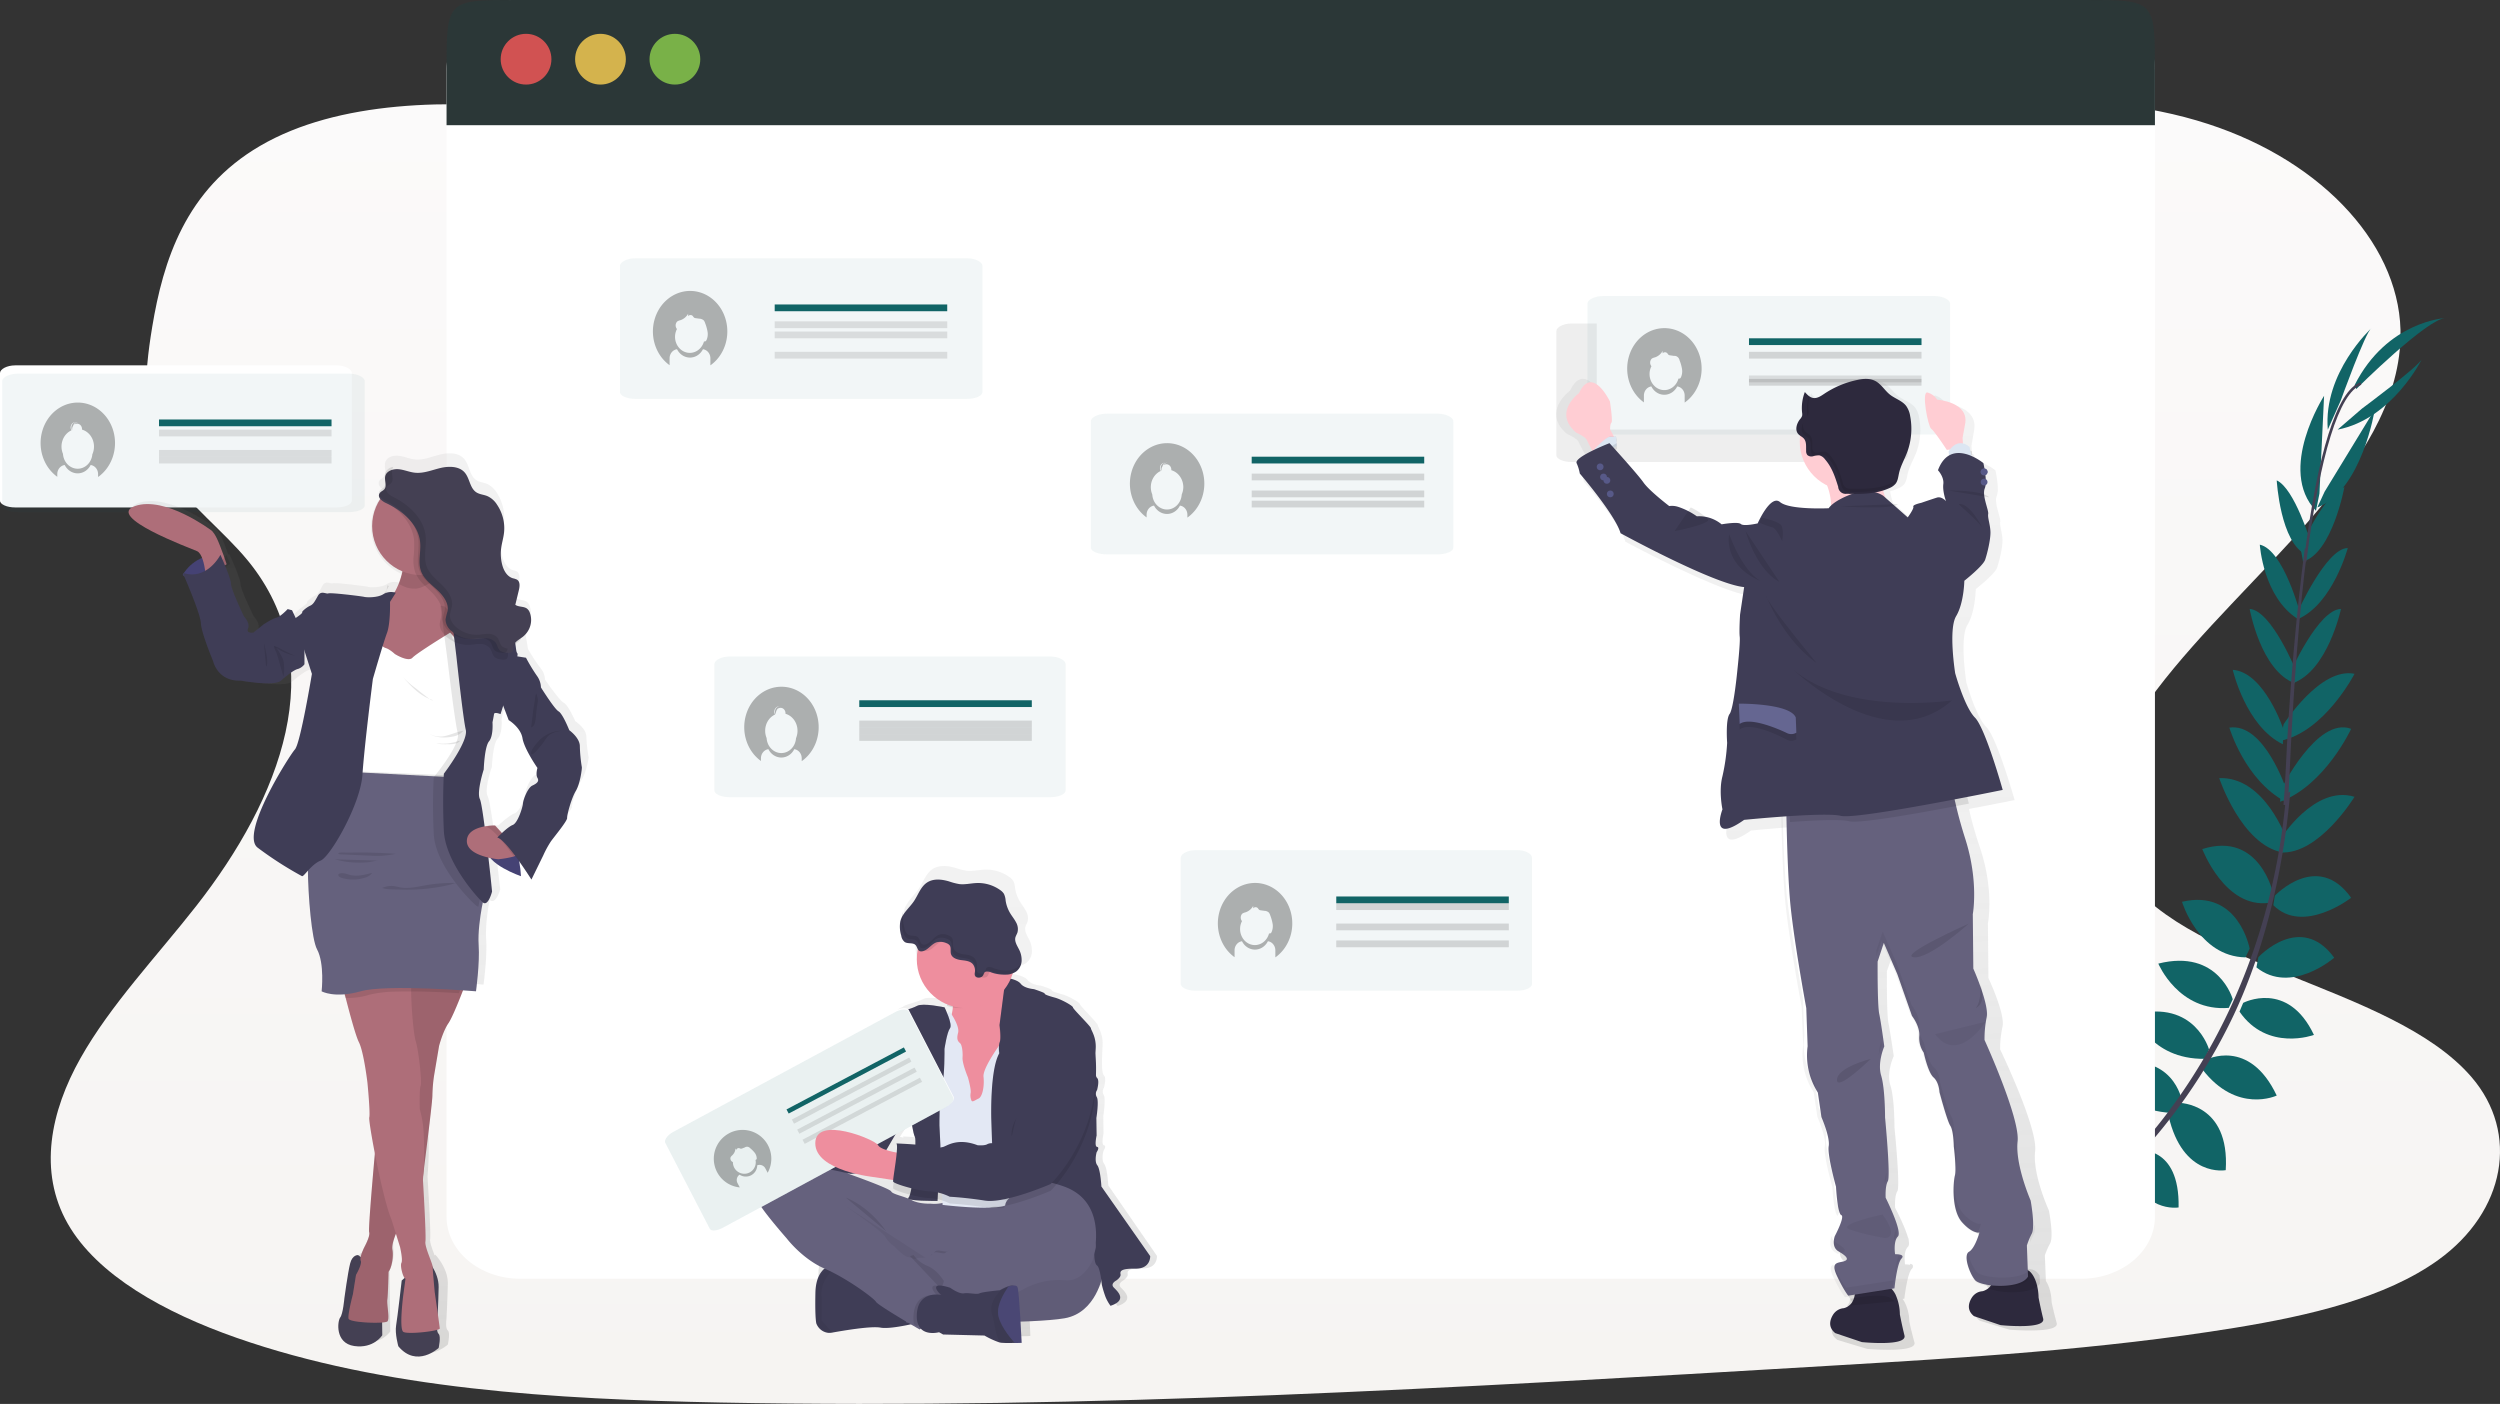 <svg xmlns="http://www.w3.org/2000/svg" width="739" height="415" viewBox="0 0 739 415">
  <rect x="0" y="0" width="739" height="415" fill="#333333" stroke="none"/>
  <defs>
    <linearGradient id="linearGradient-1" x1="50%" x2="50%" y1="0%" y2="100%">
      <stop offset="0%" stop-color="#FBFAFA"/>
      <stop offset="100%" stop-color="#F6F4F2"/>
    </linearGradient>
    <linearGradient id="linearGradient-2" x1="50.005%" x2="50.005%" y1="100.027%" y2="-.01%">
      <stop offset="0%" stop-color="gray" stop-opacity=".25"/>
      <stop offset="54%" stop-color="gray" stop-opacity=".12"/>
      <stop offset="100%" stop-color="gray" stop-opacity=".1"/>
    </linearGradient>
    <linearGradient id="linearGradient-3" x1="50.989%" x2="48.976%" y1="100.245%" y2="-.814%">
      <stop offset="0%" stop-color="gray" stop-opacity=".25"/>
      <stop offset="54%" stop-color="gray" stop-opacity=".12"/>
      <stop offset="100%" stop-color="gray" stop-opacity=".1"/>
    </linearGradient>
    <linearGradient id="linearGradient-4" x1="50.006%" x2="50.006%" y1="99.984%" y2="-.001%">
      <stop offset="0%" stop-color="gray" stop-opacity=".25"/>
      <stop offset="54%" stop-color="gray" stop-opacity=".12"/>
      <stop offset="100%" stop-color="gray" stop-opacity=".1"/>
    </linearGradient>
  </defs>
  <g fill="none" fill-rule="evenodd" class="page_1">
    <g fill-rule="nonzero" class="desktop_hd_copy" transform="translate(0 -278)">
      <g class="status_update" transform="translate(0 278)">
        <path fill="url(#linearGradient-1)" d="M426.545 84.617c-46.413.354-90.995-10.136-133.63-21.826-42.634-11.69-84.921-24.818-130.422-30.177-29.267-3.464-62.574-2.92-85.584 10.496-22.137 12.897-28.683 34.034-31.917 53.544-2.433 14.682-3.62 30.086 4.946 43.449 5.95 9.27 16.195 16.88 23.403 25.71 25.095 30.727 9.537 70.266-15.348 102.017-11.656 14.872-25.299 29.186-34.18 44.93-8.881 15.745-12.58 33.53-3.798 48.94 8.71 15.279 28.559 26.28 49.902 33.752 43.356 15.18 93.908 18.172 143.14 19.136 108.974 2.126 218.23-4.356 327.184-10.83 40.326-2.395 80.829-4.81 120.347-11.251 21.947-3.576 44.557-8.81 60.18-20.075 19.836-14.3 24.06-37.471 9.84-54.016-23.856-27.743-87.237-32.591-104.291-62.67-9.386-16.558-1.03-35.668 11.15-51.767 26.198-34.539 71.062-65.602 72.118-104.064.728-26.405-22.3-52.01-56.854-63.26-36.233-11.809-85.781-8.39-111.401 14.183-26.342 23.203-73.79 33.47-114.785 33.779z" class="path"/>
        <path fill="#116466" d="M609 360.573s-7.534-6.561-15-1.901c0 0 2.299 5.849 11.751 5.29l3.249-3.39zm1.42 1.427s2.945 8.926-4.434 15c0 0-4.442-3.68-.04-12.693L610.42 362zm9.58-9.627s-.547-8.658-17-5.791c0 0-.072 5.591 5.703 8.237 5.775 2.645 8.416.415 11.297-2.446z" class="path"/>
        <path fill="#116466" d="M619.327 351s7.68 2.527.83 20c0 0-5.061-1.158-5.978-8.113-.917-6.955 1.82-9.36 5.148-11.887zm10.663-10.154s1.01-13.096-16.963-11.749c0 0-1.286 11.828 13.793 14.903l3.17-3.154zM645 325.412s-2.532-15.065-21-10.577c0 0-.073 13.025 17.985 14.165l3.015-3.588zm8-15.159s-4.142-14.87-22-10.423c0 0 4.252 13.377 20.813 13.168l1.187-2.745zm7-14.874s-4.18-15.038-22-10.539c0 0 5.947 14.287 20.82 13.089l1.18-2.55zm5-14.965s-3.241-17.781-20-13.845c0 0 4.862 16.176 18.763 16.431l1.237-2.586zm7-16.11s-3.915-18.745-21-13.318c0 0 6.7 17.712 19.794 15.881l1.206-2.563zm4-16.049s-6.409-18.751-20-18.245c0 0 6.555 19.811 18.828 21.99l1.172-3.745zm0-14.42s-6.571-20.314-17-18.749c0 0 4.554 15.529 16.625 21.914l.375-3.166zm-1-18.23s-5.622-16.927-15-17.605c0 0 3.822 16.657 14.808 22l.192-4.395zm4-16.649S671.56 180.42 665 180c0 0 3.233 18.255 13.364 22l.636-3.044zm1-17.38s-4.918-19.004-12-20.576c0 0 .966 15.544 11.288 22l.712-1.424zm3-21.431S678.254 144.4 673 142c0 0 1.042 18.563 8.788 22l1.212-3.855zm2.629-14.243L687 117s-14 21.814-2.402 34l1.03-5.098zm6.311-27.55S699.227 98.13 701 97c0 0-14.302 13.122-12.904 30l3.844-8.648zm-60.08 221.69s12.51-1.726 12.132 16.88c0 0-11.306 1.932-14.992-13.447l2.86-3.433z" class="path"/>
        <path fill="#116466" d="M644.025 326s15.164-.049 13.9 19.9c0 0-12.722 2.386-16.925-16.129l3.025-3.771zm8.096-12.726s12.73-6.686 20.879 10.574c0 0-11.762 5.569-22-7.783l1.12-2.79zm10.962-16.826s13.18-6.915 20.917 9.475c0 0-13.724 5.095-22-6.881l1.083-2.594zm4.49-13.497s12.47-13.49 22.427.151c0 0-12.745 11.093-23 2.853l.572-3.004zm4.874-18.178s12.623-13.39 22.553.616c0 0-14.166 11-23 2.196l.447-2.812zM674 248.152s10.106-16.257 22-12.622c0 0-10.481 17.212-21.892 16.445l-.108-3.823zm.273-14.808s10.653-21.681 20.727-17.902c0 0-7.677 16.663-21 21.558l.273-3.656zm.773-19.257s10.819-16.982 20.954-14.912c0 0-8.846 17.22-22 19.825l1.046-4.913zm1.954-15.26s8.272-18.693 15-18.827c0 0-3.977 18.564-14.442 22l-.558-3.174zm2-17.517s8.564-19.276 15-19.31c0 0-4.382 16.477-14.716 21l-.284-1.69zm1-19.543s7.11-15.959 13-17.767c0 0-3.555 19.452-12.215 22l-.785-4.233z" class="path"/>
        <path fill="#116466" d="M687.161 145.333L702 121s-3.802 24.01-17 29l2.161-4.667z" class="path"/>
        <path fill="#116466" d="M698.169 120.805S715.38 108.065 716 106c0 0-8.75 17.849-25 21l7.169-6.195zM696.507 115S717.612 93.98 723 94c0 0-17.406.823-27 19.886l.507 1.114z" class="path"/>
        <path fill="#444053" d="M681 165.899l.765.101c3.954-31.407 9.719-49.98 16.235-52.257l-.253-.743c-6.91 2.432-12.7 20.722-16.747 52.899z" class="path"/>
        <path fill="#444053" d="M675 237.9l1.195.1c.248-2.874.44-5.82.57-8.748 1.14-25.48 2.906-48.883 5.235-66.424l-.687-.828c-2.329 17.575-4.596 41.685-5.736 67.206-.124 2.9-.33 5.84-.577 8.695z" class="path"/>
        <path fill="#444053" d="M588.608 375c.202-.086 20.222-9.104 41-30.615a166.414 166.414 0 0 0 29.967-42.852c9.601-19.73 15.458-43.978 17.425-67.533l-1.19.56c-4.405 52.872-28.274 88.999-47.248 108.677-20.575 21.314-40.366 30.24-40.562 30.326l.608 1.437z" class="path"/>
        <path fill="#FFF" d="M637 20.411v339.265c0 10.085-9.755 18.324-21.799 18.324H153.8c-12.045 0-21.8-8.206-21.8-18.324V20.411C132 10.307 141.755 0 153.799 0l461.376 1.12C627.22 1.12 637 10.34 637 20.41z" class="path"/>
        <path fill="#2B3737" d="M637 20.957V37H132V20.957C132 0 132 0 152.585 0H616.44C637 0 637 0 637 20.957z" class="path"/>
        <circle cx="155.5" cy="17.5" r="7.5" fill="#FA5959" class="oval" opacity=".8"/>
        <circle cx="177.5" cy="17.5" r="7.5" fill="#FED253" class="oval" opacity=".8"/>
        <circle cx="199.5" cy="17.5" r="7.5" fill="#8CCF4D" class="oval" opacity=".8"/>
        <g fill="#116466" class="group" opacity=".055" transform="translate(322 122)">
          <path d="M107.602 2.533v37.334c0 1.113-2.073 2-4.638 2H5.09c-2.558 0-4.638-.9-4.638-2V2.533C.45 1.42 2.518.287 5.089.287h97.875c2.571-.007 4.638 1.126 4.638 2.246z" class="path"/>
        </g>
        <rect width="51" height="2" x="370" y="135" fill="#116466" class="rectangle"/>
        <path fill="#000" d="M345 131c-4.856.003-9.136 3.466-10.533 8.522-1.398 5.057.417 10.512 4.466 13.426v-.794c.003-1.374.947-2.53 2.201-2.695.766 1.521 2.234 2.467 3.83 2.467 1.594 0 3.062-.946 3.828-2.467 1.254.166 2.198 1.321 2.201 2.695V153c4.085-2.888 5.937-8.353 4.553-13.432-1.384-5.08-5.675-8.566-10.547-8.568zm4.317 15.174c-.148 2.494-2.052 4.436-4.35 4.436-2.3 0-4.203-1.942-4.351-4.436a5.612 5.612 0 0 1-.107-4.056c.472-1.312 1.414-2.36 2.609-2.902a1.717 1.717 0 0 1-.235-.859c0-.42.154-.823.428-1.12a1.396 1.396 0 0 1 1.031-.46h.103c-.76.058-1.35.745-1.351 1.574 0 .276.067.547.193.787h.042a1.86 1.86 0 0 1 0-.315c0-.33.097-.652.277-.918.186-.663.75-1.116 1.387-1.115h.103a1.425 1.425 0 0 0-1.11.708c.237-.173.517-.265.802-.262.803 0 1.454.708 1.454 1.58.003.06.003.118 0 .177 2.09.609 3.545 2.67 3.545 5.023a5.675 5.675 0 0 1-.47 2.158z" class="shape" opacity=".291"/>
        <rect width="51" height="2" x="370" y="140" fill="#4D4D4D" class="rectangle" opacity=".2"/>
        <rect width="51" height="2" x="370" y="145" fill="#4D4D4D" class="rectangle" opacity=".2"/>
        <rect width="51" height="2" x="370" y="148" fill="#4D4D4D" class="rectangle" opacity=".2"/>
        <g fill="#116466" class="group" opacity=".055" transform="translate(211 194)">
          <path d="M103.994 2.313v37.334c0 1.106-2.003 2-4.494 2H4.667c-2.478 0-4.494-.907-4.494-2V2.313C.173 1.2 2.176.067 4.667.067h94.846c2.478 0 4.48 1.133 4.48 2.246z" class="path"/>
        </g>
        <rect width="51" height="2" x="254" y="207" fill="#116466" class="rectangle"/>
        <path fill="#000" d="M231 203c-4.856-.001-9.137 3.462-10.534 8.52-1.397 5.06.42 10.517 4.472 13.428v-.8c.003-1.372.947-2.526 2.2-2.688.765 1.52 2.232 2.466 3.825 2.466 1.594 0 3.06-.945 3.826-2.466 1.252.162 2.196 1.316 2.2 2.688V225c4.086-2.885 5.94-8.352 4.557-13.434-1.383-5.082-5.675-8.568-10.547-8.566zm4.307 15.17c-.148 2.493-2.05 4.434-4.347 4.434-2.297 0-4.199-1.94-4.347-4.435a5.638 5.638 0 0 1-.428-2.156c0-2.095 1.154-3.986 2.928-4.8-.15-.253-.23-.55-.228-.851 0-.874.649-1.583 1.452-1.587h.108c-.499.037-.945.35-1.182.83a1.7 1.7 0 0 0 .02 1.53h.047a1.725 1.725 0 0 1 0-.308c.09-1 .762-1.822 1.663-2.039h.055c-.45.037-.86.298-1.11.708.237-.17.513-.261.796-.262.805 0 1.458.71 1.458 1.587.003.059.003.118 0 .177 1.367.392 2.503 1.423 3.103 2.815a5.61 5.61 0 0 1 .006 4.396l.006-.04z" class="shape" opacity=".291"/>
        <rect width="51" height="2" x="254" y="213" fill="#4D4D4D" class="rectangle" opacity=".2"/>
        <rect width="51" height="2" x="254" y="215" fill="#4D4D4D" class="rectangle" opacity=".2"/>
        <rect width="51" height="2" x="254" y="217" fill="#4D4D4D" class="rectangle" opacity=".2"/>
        <g fill="#116466" class="group" opacity=".055" transform="translate(183 76)">
          <path d="M107.404 2.587V39.92c0 1.107-2.068 2-4.638 2H4.903c-2.55 0-4.638-.907-4.638-2V2.587C.265 1.473 2.339.34 4.903.34h97.876c2.557 0 4.625 1.133 4.625 2.247z" class="path"/>
        </g>
        <rect width="51" height="2" x="229" y="90" fill="#116466" class="rectangle"/>
        <rect width="51" height="2" x="229" y="95" fill="#737476" class="rectangle" opacity=".2"/>
        <rect width="51" height="2" x="229" y="98" fill="#737476" class="rectangle" opacity=".2"/>
        <rect width="51" height="2" x="229" y="104" fill="#737476" class="rectangle" opacity=".2"/>
        <path fill="#000" d="M203.96 86c-4.848.026-9.11 3.496-10.498 8.547s.426 10.495 4.468 13.407v-2.026c.002-1.374.947-2.53 2.2-2.695.767 1.521 2.236 2.467 3.83 2.467 1.596 0 3.064-.946 3.83-2.467 1.256.163 2.202 1.32 2.202 2.695V108c4.091-2.892 5.942-8.367 4.549-13.451-1.394-5.084-5.7-8.564-10.58-8.549zm4.826 14.61a.802.802 0 0 1-.145.203.572.572 0 0 1-.32.118h-.223c-.626 2.252-2.672 3.668-4.814 3.33-2.141-.338-3.733-2.328-3.744-4.68a5 5 0 0 1 .573-2.335l-.048-.033c-.507-.654-.443-1.627.144-2.197a2.75 2.75 0 0 1 .905-.36c.954-.308 1.77-.987 2.292-1.908.015.24.015.48 0 .72a.94.94 0 0 1 .68-.34.935.935 0 0 1 .701.288c.114.177.246.34.392.486.151.087.318.139.489.15l1.097.151c.455.013.893.186 1.249.492.19.231.332.504.416.8.324.81.565 1.657.718 2.525a4.362 4.362 0 0 1-.332 2.577l-.03.013z" class="shape" opacity=".291"/>
        <g fill="#116466" class="group" opacity=".055" transform="translate(349 251)">
          <path d="M103.852 2.533v37.334c0 1.113-2.003 2-4.493 2H4.519c-2.478 0-4.493-.9-4.493-2V2.533C.026 1.42 2.029.293 4.52.293h94.85c2.478-.033 4.481 1.094 4.481 2.24z" class="path"/>
        </g>
        <rect width="51" height="2" x="395" y="265" fill="#116466" class="rectangle"/>
        <rect width="51" height="2" x="395" y="267" fill="#4D4D4D" class="rectangle" opacity=".2"/>
        <rect width="51" height="2" x="395" y="273" fill="#4D4D4D" class="rectangle" opacity=".2"/>
        <rect width="51" height="2" x="395" y="278" fill="#4D4D4D" class="rectangle" opacity=".2"/>
        <path fill="#000" d="M371 261c-4.856.003-9.136 3.466-10.533 8.522-1.398 5.057.417 10.512 4.466 13.426v-2.027c.006-1.37.95-2.523 2.201-2.688.766 1.521 2.234 2.467 3.83 2.467 1.594 0 3.062-.946 3.828-2.467 1.253.162 2.198 1.316 2.201 2.688V283c4.085-2.888 5.937-8.353 4.553-13.432-1.384-5.08-5.675-8.566-10.547-8.568zm4.823 14.603a.733.733 0 0 1-.144.21.572.572 0 0 1-.32.118h-.229c-.467 1.762-1.826 3.074-3.49 3.37-1.664.296-3.336-.476-4.295-1.984-.96-1.508-1.035-3.482-.193-5.071h-.048c-.506-.654-.442-1.628.145-2.197.28-.174.586-.296.904-.36.953-.306 1.77-.983 2.292-1.902.015.24.015.481 0 .721a.94.94 0 0 1 .68-.34c.26-.01.512.094.7.288.113.176.245.336.392.478.15.092.317.146.489.158l1.097.15c.455.01.894.183 1.249.492.19.231.332.504.416.8.325.81.565 1.657.717 2.525a4.34 4.34 0 0 1-.343 2.544h-.019z" class="shape" opacity=".291"/>
        <path fill="url(#linearGradient-2)" d="M341.996 371.234l-14.383-20.825s-.27-5.159-1.213-6.364c-.944-1.204-.203-3.882-.203-3.882s1.01-1.473.137-1.61c-.872-.138-.137-3.418-.137-3.418l-.066-5.237s.806-5.028.138-6.232a1.962 1.962 0 0 1 .065-2.141s.807-2.88 0-3.62c-.806-.74-.61-5.238-.406-8.773.203-3.535-1.41-5.558-1.41-6.095 0-.537-5.31-5.754-5.31-6.226 0-.471-3.363-2.409-5.382-2.946-2.019-.537-3.022-.936-2.957-1.204.066-.269-3.16-1.31-3.16-1.31s-2.818-.203-3.9-1.604c-1.082-1.4-4.36-1.82-4.458-1.826l-.059-.282-.059-.3c.25-.426.485-.865.702-1.31.065-.138.124-.269.183-.406a5.761 5.761 0 0 0 3.31-1.028 4.482 4.482 0 0 0 1.607-3.214 7.082 7.082 0 0 0-.78-3.568c-.59-1.205-1.455-2.455-1.16-3.765.13-.563.472-1.06.655-1.61a4.25 4.25 0 0 0-.485-3.175c-.505-.969-1.213-1.827-1.783-2.77a10.74 10.74 0 0 1-1.416-3.927 6.042 6.042 0 0 0-.525-2.135 4.088 4.088 0 0 0-1.18-1.191 11.812 11.812 0 0 0-7.21-2.187c-1.83.066-3.659.557-5.475.334a20.082 20.082 0 0 1-3.192-.831c-2.256-.655-4.858-.943-6.818.347s-2.747 3.823-4.078 5.807c-1.18 1.748-2.897 3.22-3.796 5.08v-.111a6.45 6.45 0 0 0-.498 1.355 9.637 9.637 0 0 0 .295 4.438 3.089 3.089 0 0 0 1.088 1.964c.656.426 1.574.328 2.354.465a7.985 7.985 0 0 0-.092.38 15.348 15.348 0 0 0 10.64 17.899v.405c-.001.385-.023.77-.066 1.153 0 0-6.758-1.388-8.568-.446-1.81.943-5.382 1.67-5.9 2.207-.518.536-1.881.137-3.094 3.273-1.213 3.136-1.344 6.363-2.885 7.856-1.54 1.493-2.353 2.481-2.425 3.555-.072 1.073.203 1.31-.4 1.67-.603.36-1.482 1.74-1.213 2.277a1.897 1.897 0 0 1-.74 2.01 2.231 2.231 0 0 0-.938 2.01s-.407 1.473-1.344 1.807c-.938.334-1.547 2.547-1.547 2.547l-3.049 3.502-6.044-6.678a2.553 2.553 0 0 0-3.592-.183l-2.977 2.638a5.862 5.862 0 0 0-2.97 1.768 7.692 7.692 0 0 0-1.533 2.285l-1.626 1.46a4.107 4.107 0 0 0-.42 4.55l3.875 4.275v.039a6.777 6.777 0 0 0-3.744 1.519c-5.775 5.093-5.847 9.78-4.969 11.921.879 2.141 8.201 10.383 8.201 10.383s4.255 5.526 10.398 8.465l-.046.046a5.73 5.73 0 0 0-.36.419l-.1.13a.936.936 0 0 0-.091.132l-.111.157-.086.13-.118.197-.072.125-.137.261-.046.086c-.013.026-.112.242-.164.366l-.06.138c0 .085-.065.176-.104.262l-.06.176c0 .085-.058.17-.084.262l-.06.19c-.026.092-.052.19-.078.295 0 .059-.033.117-.046.176-.013.06-.072.321-.105.485a1.634 1.634 0 0 0 0 .19c-.026.114-.046.23-.059.347 0 .078 0 .157-.033.242-.032.085-.032.216-.045.334-.014.118 0 .163 0 .255v1.27c-.138 7.856.32 8.976.32 8.976a4.352 4.352 0 0 0 3.567 2.67c.386.028.773.009 1.154-.058 3.494-.61 11.695-2.01 14.586-1.473 1.737.32 4.956-.157 7.244-.59l.603-.117.42 1.309 1.31-.367 1.128.655.715.406c1.311 4.491 6.713 2.96 6.713 2.96l1.278.739 12.974.334a26.094 26.094 0 0 0 4.589 2.2c.214.065.433.113.655.143a29.04 29.04 0 0 0 3.613.066c.996 0 1.763-.066 1.763-.066s-.131-3.515-.321-7.456c4.02-.1 8.033-.427 12.016-.982 6.93-1.218 9.834-7.51 10.883-10.868.314 1.374.533 2.767.655 4.17a30.384 30.384 0 0 0 1.075 3.614c.378.954.876 1.856 1.482 2.684 5.107-1.741 2.013-4.353.937-5.492-1.075-1.14.741-2.075.741-2.075s1.416-.943 1.311-1.814c-.105-.87-.203-1.807 4.373-1.741 4.576.065 4.268-3.712 4.268-3.712zM271.01 328.47c.06.386.695 4.51 1.272 5.597.165.723.216 1.468.15 2.207-2.707-.217-5.526-.334-5.526-.334.081.099.132.22.145.347l-.426-.099-.623-.15 4.995-7.575.013.007zm-9.886 15.712l4.688.746.393.06c-.13.73-.211 1.47-.243 2.212 0 .065.105.15.256.249-.06.365-.09.735-.092 1.106.079.373 2.269 1.172 4.786 1.84-.04.13-.072.262-.105.38-2.222-1.166-5.717-1.71-6.123-2.573-.406-.865-12.298-5.022-12.298-5.022s-.44-.229-1.187-.589l3.134.59.858-.086c1.953.487 3.935.848 5.933 1.08v.007z" class="shape"/>
        <path fill="#65617D" d="M325.955 376.901s-1.852 11.127-11.23 12.773c-9.377 1.645-40.68 1.295-40.68 1.295s-17.897-2.59-24.37-17.636c-6.472-15.046-10.638-21.07-5.088-21.328 5.55-.26 35.469 10.071 37.184 10.2 1.716.13 45.834-22.888 44.184 14.696z" class="path"/>
        <path fill="#000" d="M325.955 376.901s-1.852 11.127-11.23 12.773c-9.377 1.645-40.68 1.295-40.68 1.295s-17.897-2.59-24.37-17.636c-6.472-15.046-10.638-21.07-5.088-21.328 5.55-.26 35.469 10.071 37.184 10.2 1.716.13 45.834-22.888 44.184 14.696z" class="path" opacity=".05"/>
        <path fill="#3F3D56" d="M241.327 391.267c.585 1.494 1.924 2.54 3.487 2.722.378.027.757.004 1.13-.066 3.428-.604 11.48-1.992 14.317-1.48 1.707.324 4.87-.16 7.142-.592a55.773 55.773 0 0 0 2.597-.558s-2.636-8.978-2.967-9.244c-.331-.266-11.902-7.385-11.902-7.385l-9.148-.664a4.79 4.79 0 0 0-3.097 1.866c-.968 1.196-1.799 3.155-1.851 6.369-.162 7.91.292 9.032.292 9.032z" class="path"/>
        <path fill="#000" d="M241.446 391.276c.823 1.495 2.708 2.541 4.909 2.724a40.559 40.559 0 0 1-3.492-3.708l.064-6.551c-.534-3.649 1.35-7.264 5.073-9.741 0 0-6.782.339-6.965 8.24-.183 7.9.411 9.036.411 9.036z" class="path" opacity=".05"/>
        <path fill="#000" d="M281.664 372l9.068-6.986L305 351.17l-3.866-.17c-.581.36-2.2 1.505-2.262 2.894-.069 1.689-3.852.116-5.823 1.083-1.971.967-11.599 13.1-13.273 13.026-1.673-.075-3.022-.844-3.72.334a.681.681 0 0 1-.056.074l5.664 3.589zm-39.664.79l.986.41c6.94 2.701 15.444 8.355 16.082 9.386.389.633 5.338 3.365 9.156 5.414 1.596-.272 2.776-.531 2.776-.531s-2.818-8.55-3.172-8.804c-.354-.253-12.716-7.033-12.716-7.033l-9.78-.632c-1.324.179-2.52.821-3.332 1.79z" class="path" opacity=".1"/>
        <path fill="#65617D" d="M224.407 355.632c.868 2.157 8.152 10.454 8.152 10.454s4.602 6.073 11.176 8.907c6.574 2.834 14.634 8.768 15.232 9.85.388.664 5.608 3.863 9.283 6.046l.828.485 1.821 1.068.966.558s2.236-1.812 4.464-3.637c2.229-1.825 4.392-3.61 4.424-3.71.066-.206.934-2.496.73-2.655-.105-.067-.559-1.003-1.407-2.084a9.494 9.494 0 0 0-3.398-2.841 9.703 9.703 0 0 1-4.412-4.646s-.295-.213-.736-.498a8.898 8.898 0 0 0-3.004-1.328c-1.473-.185-4.208-3.219-4.208-3.219a8.282 8.282 0 0 1-2.63-2.767c-.703-1.48-11.063-8.629-12.023-9.293l25.139 16.255 6.015 3.896 8.619-6.81L303 356.17l-4.477-.2c-6.574-.291-18.295-.743-19.775-.404a11.072 11.072 0 0 1-3.674.239s-3.34.152-5.542-1.022c-2.203-1.175-5.687-1.726-6.088-2.596-.4-.869-12.228-5.057-12.228-5.057s-16.1-8.629-21.845-3.505c-5.746 5.124-5.844 9.85-4.964 12.007z" class="path"/>
        <path fill="#EE8E9E" d="M278 304.89l1.94 6.903 2.5 15.548 9.198.659 2.666-4.734 2.654-4.714s1.656-6.284 2.85-12.363c1.053-5.374 1.737-10.596.616-11.163-1.016-.5-1.68-2.314-2.118-4.26a13.648 13.648 0 0 1-.148-.724 40.474 40.474 0 0 1-.615-4.998s-19.278-1.075-16.588 7.437c.483 1.452.729 2.982.727 4.523-.001.386-.022.77-.062 1.154-.272 2.688-1.585 5.13-3.62 6.732z" class="path"/>
        <path fill="#E3E8F4" d="M273 304.563l.697 11.726 1.581 9.98 1.774 4.614 1.58 25.285s15.25 1.872 18.96 0c.266-.118.498-.31.671-.554 4.482-7.165 3.013-27.915 3.013-27.915L303 314.28l-1.139-6.954-2.751-.31-2.122-.237s-.48.62-1.164 1.589c-1.868 2.636-5.328 7.777-5.098 9.933.318 2.946-.38 5.932-1.456 6.427-1.077.494-1.96 1.278-2.148.474a3.824 3.824 0 0 1-.193-2.142c.193-1.14-.821-4.614-.821-4.614s-1.706-4.087-1.581-5.827c.124-1.74-.187-3.75-.697-4.219-.51-.468-1.201-.942-.623-3.084.58-2.143-2.49-6.315-2.49-6.315L273 304.563z" class="path"/>
        <path fill="#000" d="M293.028 332.322l.642 20.48 3.77 2.198c.276-.12.516-.319.693-.573 4.623-7.326 3.108-28.542 3.108-28.542L303 312.184l-1.175-7.11-2.838-.317c1.098-5.493 1.817-10.824.642-11.403-1.06-.52-1.76-2.366-2.21-4.354l-2.041 14.483s.173 1.3.231 2.649a7.86 7.86 0 0 1-.167 2.554c-.456 1.233-.128 3.424-.128 3.424-1.175 2.177-1.766 6.207-2.049 10.109-.385 5.176-.237 10.103-.237 10.103z" class="path" opacity=".1"/>
        <path fill="#3F3D56" d="M297.26 289s3.396.417 4.47 1.803c1.075 1.387 3.914 1.589 3.914 1.589s3.236 1.061 3.163 1.302c-.073.241.949.651 2.972 1.191 2.022.54 5.392 2.448 5.392 2.917 0 .469 5.305 5.619 5.305 6.153 0 .533 1.612 2.513 1.413 6.022-.199 3.509-.405 7.936.405 8.665.809.73 0 3.575 0 3.575a1.923 1.923 0 0 0-.067 2.116c.664 1.19-.139 6.152-.139 6.152l.073 5.163s-.743 3.255.133 3.372c.875.117-.133 1.589-.133 1.589s-.743 2.65.199 3.841c.942 1.191 1.214 6.283 1.214 6.283l14.425 20.58s.199 3.769-4.384 3.704c-4.583-.065-4.517.86-4.377 1.719.139.859-1.28 1.79-1.28 1.79s-1.824.924-.743 2.05c1.08 1.127 4.178 3.705-.942 5.424a11.903 11.903 0 0 1-1.486-2.643 30.395 30.395 0 0 1-1.08-3.575s-.472-5.032-1.413-5.69c-.942-.657-.81-3.84-.81-3.84s1.327-2.605-.537-3.64c-1.863-1.035-29.254-15.945-29.254-15.945l-.664-19.785s-.47-14.623 2.361-19.531c0 0-.338-2.116.133-3.308.47-1.191-.066-5.032-.066-5.032L297.26 289z" class="path"/>
        <path fill="#000" d="M279.194 297.779s-6.379-1.391-8.114-.455c-1.734.936-5.073 1.675-5.579 2.215-.505.541-1.779.132-2.92 3.297-1.143 3.165-1.249 6.363-2.728 7.84-1.479 1.477-2.222 2.479-2.284 3.547-.062 1.068.193 1.319-.38 1.675-.575.356-1.392 1.747-1.143 2.281.25.534 13.193 12.33 13.193 12.33s.625 4.49 1.205 5.631c.58 1.14-.624 16.82-1.904 17.888-1.279 1.068 8.588.97 8.588.97s.45-10.286.83-10.827c.38-.54-.256-11.526-.256-11.526s-.062-9.382.761-11.868c.824-2.486.73-10.721.73-10.721s.73-4.945 1.617-6.099c.886-1.154-1.616-6.178-1.616-6.178z" class="path" opacity=".1"/>
        <path fill="#3F3D56" d="M279.215 297.773s-6.385-1.384-8.122-.448c-1.737.936-5.08 1.675-5.586 2.209-.506.534-1.78.138-2.918 3.296-1.137 3.159-1.25 6.37-2.73 7.84-1.48 1.47-2.224 2.479-2.287 3.554-.062 1.074.188 1.318-.38 1.674-.57.357-1.4 1.741-1.144 2.282.256.54 13.208 12.33 13.208 12.33s.625 4.49 1.206 5.624c.58 1.134-.625 16.82-1.906 17.894-1.28 1.075 8.572.97 8.572.97s.444-10.286.825-10.82c.381-.535-.256-11.526-.256-11.526s-.063-9.382.762-11.868c.825-2.486.737-10.72.737-10.72s.725-4.946 1.612-6.1c.888-1.153-1.593-6.19-1.593-6.19z" class="path"/>
        <path fill="#000" d="M279.251 292.692c.47 1.492.71 3.066.708 4.65 6.168 2.076 12.792-.88 16.041-7.159a43.808 43.808 0 0 1-.6-5.138s-18.77-1.105-16.149 7.647z" class="path" opacity=".1"/>
        <path fill="#EE8E9E" d="M271 283.53c.016 7.712 6.066 14.062 13.768 14.451 7.703.39 14.362-5.32 15.154-12.99.793-7.672-4.559-14.62-12.178-15.814-7.62-1.194-14.84 3.785-16.432 11.331-.21.994-.314 2.007-.312 3.022z" class="path"/>
        <path fill="#3F3D56" d="M257.33 318l-3.38 1.175c.162.77-.105 1.575-.677 2.038-.583.465-.909 1.237-.859 2.038 0 0-.369 1.522-1.21 1.868-.84.347-1.409 2.622-1.409 2.622l-2.83 3.662s-1.046.965-.858 1.447c.187.482-1.107.618-1.107.618l.677 12.296 5.836 1.236 3.628-.414 2.951-1.237 2.583-1.732 1.167-3.397 5.158-8.83-9.67-13.39z" class="path"/>
        <path fill="#EE8E9E" d="M246.31 334.816s-7.619-10.993-13.302-5.057 2.31 15.547 4.184 15.234c1.874-.314 10.808-.812 10.808-.812l-1.69-9.365z" class="path"/>
        <path fill="#000" d="M271 278.705c.403.035.783.208 1.076.49.49.528.515 1.464 1.163 1.795.24.103.505.133.761.089 1.699-.248 2.68-2.19 4.316-2.724a4.357 4.357 0 0 1 2.862.249c.364.124.69.343.943.636.548.719.164 1.769.415 2.634.353 1.203 1.768 1.68 3 1.833 1.234.152 2.611.248 3.43 1.183.549.706.777 1.615.628 2.5a2.02 2.02 0 0 0 0 .93c.34.967 2 .827 2.434.057.315-.554.22-1.018.963-1.17a3.114 3.114 0 0 1 1.566.273c1.301.458 2.674.673 4.051.636 2.398-5.159 1.657-11.252-1.907-15.668-3.563-4.417-9.315-6.373-14.792-5.031-5.477 1.342-9.707 5.744-10.878 11.32l-.031-.032z" class="path" opacity=".1"/>
        <path fill="#3F3D56" d="M288.17 288.335a1.95 1.95 0 0 1 0-.912 3.11 3.11 0 0 0-.63-2.457c-.818-.919-2.202-1.006-3.429-1.162-1.227-.157-2.649-.625-3.001-1.8-.252-.85.132-1.875-.416-2.588a2.109 2.109 0 0 0-.943-.625 4.432 4.432 0 0 0-2.863-.25c-1.636.525-2.618 2.431-4.317 2.675a1.374 1.374 0 0 1-.761-.087c-.63-.325-.673-1.25-1.164-1.763-.78-.819-2.253-.294-3.203-.9a2.889 2.889 0 0 1-1.032-1.875 9.049 9.049 0 0 1-.283-4.213c.554-2.363 2.68-3.981 4.04-6 1.258-1.875 1.975-4.257 3.876-5.507 1.9-1.25 4.341-.962 6.487-.331.988.351 2.005.617 3.039.794 1.724.212 3.46-.257 5.204-.313 2.458-.08 4.873.65 6.87 2.075.45.292.832.676 1.12 1.125.293.639.464 1.325.504 2.026.203 1.312.66 2.573 1.346 3.712.542.894 1.215 1.707 1.7 2.632.543.903.708 1.983.459 3.006-.164.525-.485.994-.63 1.531-.283 1.25.542 2.425 1.102 3.57a6.7 6.7 0 0 1 .748 3.387 4.265 4.265 0 0 1-1.535 3.044 5.513 5.513 0 0 1-3.24.975 11.604 11.604 0 0 1-4.134-.625 3.165 3.165 0 0 0-1.56-.269c-.75.15-.63.625-.97 1.15-.384.788-2.045.925-2.385-.025z" class="path"/>
        <path fill="#000" d="M281.176 375l8.869-6.975L304 354.204l-4.607-.204a3.023 3.023 0 0 0-.974 1.883c-.067 1.693-3.768.123-5.696 1.088-1.928.965-11.344 13.08-12.981 12.998-1.637-.081-2.956-.836-3.64.333l-.053.082a1.953 1.953 0 0 1-1.049.625l6.176 3.991z" class="path" opacity=".1"/>
        <path fill="#65617D" d="M263 374.425l4.336 14.324.658 2.251 2.066-.587 4.553-1.296 20.266-5.77a17.102 17.102 0 0 0 7.298-2.047 21.422 21.422 0 0 1 12.593-2.85c2.678.258 5.66-.935 8.133-5.676 0 0 5.613-17.19-8.554-22.107-14.166-4.918-14.857 2.612-14.857 2.612l-.19.123c-.554.362-2.093 1.508-2.153 2.9-.065 1.69-3.664.115-5.54 1.084-1.875.968-11.021 13.178-12.613 13.103-1.593-.075-2.876-.846-3.54.334a.682.682 0 0 1-.053.075c-.493.682-1.974.873-2.967.9h-.928l-.125.042-1.027.313-7.356 2.272z" class="path"/>
        <path fill="#000" d="M266 347.666l1.412.334.588-8.581s-.646-.144-1.457-.419c.214 1.191-.276 5.825-.543 8.666z" class="path" opacity=".1"/>
        <path fill="#000" d="M319.016 307.21s6.289-1.809 4.738 15.894c-1.55 17.702-13.19 28.898-13.19 28.898s-13.398 5.833-19.414 4.896c-6.016-.937-10.402-1.141-10.402-1.141a15.498 15.498 0 0 0-6.09-1.61c-3.38-.132-10.481-2.21-10.648-2.884-.166-.672 1.764-10.523.952-11.262 0 0 9.47.383 10.415 1.062.945.68 2.296.191 3.328 0 1.031-.191 4.126-2.87 10.282-.528 0 0 2.097.205 2.909-.336a2.938 2.938 0 0 1 2.116-.132 5.836 5.836 0 0 0 1.464-.74c.206-.263 1.83 0 1.83 0a.724.724 0 0 0 .619.006.714.714 0 0 0 .393-.474 4.39 4.39 0 0 1 .945-1.47s1.83-10.195 5.277-14.015a2.18 2.18 0 0 0 .746-1.946c-.273-1.076 5.61-16.383 13.73-14.219zM269 371.298l9.15 9.701.061-.06c.068-.179.968-2.244.757-2.388-.211-.143-1.8-3.158-4.99-4.43-1.617-.695-2.974-1.777-3.914-3.122l-1.064.299z" class="path" opacity=".1"/>
        <path fill="#000" d="M270.176 391.464l.894.536s2.069-1.741 4.131-3.495c2.063-1.754 4.065-3.47 4.095-3.565.06-.198.864-2.399.675-2.552-.097-.063-.517-.963-1.302-2.002-5.536-1.627-2.007 2.404-1.539 2.59 0 0-6.741-1.62-7.112 6.071a9.6 9.6 0 0 0 .158 2.417z" class="path" opacity=".1"/>
        <path fill="#3F3D56" d="M277.582 393.808l1.208.67 12.207.306c1.369.8 2.816 1.47 4.32 2 .203.06.411.104.622.132 1.133.086 2.27.106 3.405.06.934 0 1.656-.06 1.656-.06s-.579-14.816-1.015-16.374c-.205-.748-1.245-.598-2.24-.21a14.72 14.72 0 0 0-2.185 1.067s-5.186.479-6.014.91c-.828.431-3.162-.245-4.618 0-1.457.246-4.047-1.647-4.047-1.647-7.083-2.252-3.112 1.947-2.595 2.132 0 0-6.891-1.52-7.271 5.702-.38 7.223 6.567 5.312 6.567 5.312z" class="path"/>
        <path fill="#565387" d="M295.007 388.094c.159 3.073 3.175 6.89 4.982 8.906 1.134 0 2.011-.06 2.011-.06s-.703-14.847-1.232-16.407c-.25-.75-1.512-.6-2.722-.21-1.49 2.214-3.168 5.293-3.04 7.771z" class="path"/>
        <path fill="#000" d="M295.007 388.094c.159 3.073 3.175 6.89 4.982 8.906 1.134 0 2.011-.06 2.011-.06s-.703-14.847-1.232-16.407c-.25-.75-1.512-.6-2.722-.21-1.49 2.214-3.168 5.293-3.04 7.771z" class="path" opacity=".1"/>
        <path fill="#000" d="M293.23 388.49c.94 2.961.926 6.287 2.42 8.295.228.06.46.103.696.131a36.89 36.89 0 0 0 3.804.06c1.043 0 1.85-.06 1.85-.06s-.647-14.826-1.134-16.384c-.229-.749-1.39-.6-2.503-.21a17.4 17.4 0 0 0-2.441 1.067s-3.894 3.308-2.691 7.102z" class="path" opacity=".05"/>
        <path fill="#000" d="M250 354s6.493 2.196 12 10l-12-10z" class="path" opacity=".1"/>
        <g fill="#000" class="group" opacity=".1" transform="translate(266 269)">
          <path d="M34.858 4.897l-.037.151c-.059.2-.13.397-.211.586.061-.254.144-.5.248-.737zM.646 1.497a6.75 6.75 0 0 1 .465-1.38 6.164 6.164 0 0 0-.087.366 11.13 11.13 0 0 0 .28 4.648c.089.809.453 1.549 1.017 2.069.938.69 2.39.09 3.153.986.49.573.516 1.593 1.149 1.945.237.12.502.153.757.097 1.676-.262 2.644-2.366 4.258-2.945a3.867 3.867 0 0 1 2.818.269c.363.13.688.368.937.69.54.772.161 1.917.41 2.855.347 1.296 1.744 1.813 2.954 1.986 1.21.172 2.576.262 3.39 1.283.547.762.773 1.75.62 2.71a2.47 2.47 0 0 0 0 1c.335 1.055 1.974.896 2.402.069.31-.607.217-1.104.95-1.276a2.88 2.88 0 0 1 1.545.297c1.31.504 2.692.738 4.078.69a5.119 5.119 0 0 0 3.197-1.077c.405-.364.739-.817.98-1.33a4.567 4.567 0 0 1-1.359 2.379 5.038 5.038 0 0 1-3.197 1.075 10.323 10.323 0 0 1-4.077-.69 2.832 2.832 0 0 0-1.546-.296c-.732.166-.62.69-.95 1.27-.428.834-2.067.985-2.402-.063a2.5 2.5 0 0 1 0-1.007 3.677 3.677 0 0 0-.62-2.71c-.814-1.014-2.173-1.11-3.39-1.283-1.216-.172-2.606-.69-2.954-1.986-.248-.938.13-2.069-.41-2.855a2.08 2.08 0 0 0-.93-.69 3.946 3.946 0 0 0-2.825-.276C9.646 8.897 8.677 11 7.001 11.27a1.24 1.24 0 0 1-.757-.097c-.62-.358-.658-1.379-1.148-1.944-.764-.904-2.216-.325-3.153-.994-.565-.52-.929-1.26-1.018-2.068a11.122 11.122 0 0 1-.28-4.67z" class="path"/>
        </g>
        <path fill="#000" d="M304.784 325.212c-1.324 1.654-2.848 3.19-4.008 4.943-1.27 1.714-1.889 3.77-1.759 5.845 1.21-1.153 1.766-2.748 2.535-4.191 1.295-2.452 3.232-4.528 4.862-6.775.314-.428 2.314-2.913 1.303-3.031-.833-.1-2.456 2.642-2.933 3.209z" class="path" opacity=".1"/>
        <path fill="#FFF" d="M268.636 298.565l13.282 25.69c.397.76-.685 2.141-2.413 3.081l-66.29 35.862c-1.727.934-3.455 1.074-3.846.307l-13.282-25.684c-.398-.767.6-2.308 2.328-3.242l66.29-35.861c1.734-.94 3.54-.92 3.931-.153z" class="path"/>
        <g fill="#116466" class="group" opacity=".09" transform="translate(196 298)">
          <path d="M72.602.977L85.774 26.4c.394.752-.68 2.119-2.393 3.05L17.64 64.936c-1.714.924-3.427 1.063-3.815.304L.653 39.824c-.394-.759.595-2.283 2.309-3.207L68.703 1.129c1.72-.931 3.511-.911 3.9-.152z" class="path"/>
        </g>
        <polygon fill="#116466" points="230.538 318.692 269.78 318.706 269.781 320.087 230.539 320.073" class="rectangle" transform="rotate(-27.87 250.16 319.39)"/>
        <polygon fill="#737476" points="232.118 321.679 271.361 321.693 271.361 323.075 232.119 323.061" class="rectangle" opacity=".2" transform="rotate(-27.87 251.74 322.377)"/>
        <polygon fill="#737476" points="233.696 324.655 272.938 324.669 272.938 326.05 233.696 326.036" class="rectangle" opacity=".2" transform="rotate(-27.87 253.317 325.353)"/>
        <polygon fill="#737476" points="235.276 327.643 274.518 327.657 274.519 329.038 235.276 329.024" class="rectangle" opacity=".2" transform="rotate(-27.87 254.897 328.34)"/>
        <path fill="#000" d="M215.53 334.993a8.522 8.522 0 0 0-4.369 9.177 8.506 8.506 0 0 0 7.518 6.83l-.67-1.271a1.94 1.94 0 0 1 .598-2.495 3.364 3.364 0 0 0 3.437.17 3.377 3.377 0 0 0 1.794-2.941c.91-.345 1.935.04 2.394.9l.689 1.307a8.53 8.53 0 0 0-1.345-10.11 8.486 8.486 0 0 0-10.057-1.567h.012zm8.159 7.443a.457.457 0 0 1-.03.18.503.503 0 0 1-.18.191l-.15.084a3.386 3.386 0 0 1-1.258 3.379 3.37 3.37 0 0 1-3.584.321 3.384 3.384 0 0 1-1.837-3.1h-.042a1.134 1.134 0 0 1-.629-1.44c.133-.21.301-.397.497-.55.55-.538.882-1.26.934-2.028.085.148.159.303.221.462a.754.754 0 0 1 .922-.534c.139.067.283.121.431.162a.98.98 0 0 0 .39-.078l.795-.306a1.195 1.195 0 0 1 1.568.216c.49.392.935.837 1.33 1.325.387.49.606 1.091.622 1.716z" class="shape" opacity=".291"/>
        <path fill="#EE8E9E" d="M241 337.908c-.064 8.314 17.62 10.081 17.62 10.081l4.519.695 2.02.316.841-8.128s-.924-.137-2.084-.397c-1.708-.39-3.925-1.06-4.39-2.002-.778-1.575-18.462-8.885-18.526-.565z" class="path"/>
        <path fill="#3F3D56" d="M319.017 305.203s6.287-1.809 4.737 15.896c-1.55 17.705-13.188 28.903-13.188 28.903s-13.394 5.833-19.409 4.896c-6.015-.937-10.413-1.141-10.413-1.141a15.49 15.49 0 0 0-6.088-1.61c-3.38-.133-10.48-2.211-10.646-2.884-.166-.673 1.763-10.558.952-11.264 0 0 9.468.382 10.413 1.062.945.68 2.295.191 3.327 0 1.031-.191 4.125-2.877 10.28-.528 0 0 2.096.205 2.907-.336a2.937 2.937 0 0 1 2.116-.132 5.834 5.834 0 0 0 1.464-.74c.206-.263 1.83 0 1.83 0 .194.097.423.1.62.009a.707.707 0 0 0 .391-.477c.214-.55.535-1.052.945-1.478 0 0 1.83-10.189 5.276-14.016.565-.48.845-1.21.746-1.94-.26-1.076 5.629-16.345 13.74-14.22z" class="path"/>
        <path fill="#FFF" d="M576 87.27v37.71c0 1.124-2.006 2.02-4.5 2.02h-95c-2.481 0-4.5-.91-4.5-2.02V87.27c0-1.125 2.006-2.27 4.5-2.27h95.012c2.482.02 4.488 1.145 4.488 2.27z" class="path"/>
        <g fill="#4D4D4D" class="group" opacity=".1" transform="translate(460 95)">
          <path d="M103.904 2.842v36.75c0 1.089-2.01 1.968-4.494 1.968H4.57c-2.477 0-4.493-.892-4.493-1.968V2.842C.077 1.746 2.08.63 4.571.63h94.852c2.471 0 4.48 1.116 4.48 2.212z" class="path"/>
        </g>
        <path fill="#FFF" d="M576 87.27v37.71c0 1.124-2.006 2.02-4.5 2.02h-95c-2.481 0-4.5-.91-4.5-2.02V87.27c0-1.125 2.006-2.27 4.5-2.27h95.012c2.482.02 4.488 1.145 4.488 2.27z" class="path"/>
        <g fill="#116466" class="group" opacity=".055" transform="translate(469 87)">
          <path d="M107.443 2.717v36.75c0 1.096-2.067 1.969-4.638 1.969H4.903c-2.557 0-4.638-.886-4.638-1.97V2.717c0-1.095 2.067-2.21 4.638-2.21h97.916c2.557.019 4.624 1.115 4.624 2.21z" class="path"/>
        </g>
        <rect width="51" height="2" x="517" y="100" fill="#116466" class="rectangle"/>
        <rect width="51" height="2" x="517" y="104" fill="#4D4D4D" class="rectangle" opacity=".2"/>
        <rect width="51" height="2" x="517" y="111" fill="#737476" class="rectangle" opacity=".2"/>
        <rect width="51" height="2" x="517" y="112" fill="#4D4D4D" class="rectangle" opacity=".2"/>
        <path fill="#000" d="M492.017 97c-4.858-.01-9.147 3.45-10.548 8.511-1.402 5.062.415 10.524 4.47 13.437v-2.026c.005-1.372.947-2.526 2.198-2.694.766 1.52 2.233 2.466 3.826 2.466 1.594 0 3.06-.946 3.826-2.466 1.252.168 2.194 1.322 2.2 2.694V119c4.083-2.883 5.939-8.345 4.56-13.424-1.379-5.08-5.663-8.57-10.532-8.576zm4.82 14.599a.475.475 0 0 1-.464.321 1.274 1.274 0 0 1-.222 0c-.618 2.26-2.665 3.684-4.809 3.345-2.144-.339-3.734-2.338-3.735-4.695a5.018 5.018 0 0 1 .566-2.334l-.048-.033c-.502-.655-.438-1.625.145-2.196a2.81 2.81 0 0 1 .904-.36c.953-.303 1.769-.98 2.29-1.901.017.24.017.48 0 .72a.939.939 0 0 1 .679-.34c.26-.01.511.094.7.288.138.151.229.36.397.479a.98.98 0 0 0 .489.15l1.09.158c.78-.086 1.495.478 1.663 1.31.327.81.568 1.656.717 2.525.15.875.027 1.78-.35 2.57l-.012-.007z" class="shape" opacity=".291"/>
        <path fill="url(#linearGradient-3)" d="M607.957 391.05c-.911-3.283-1.505-6.159-1.505-6.159s.04-3.604-1.69-6.243l-.033-.9-.265-6.67c.416-1.224.938-2.41 1.559-3.545 1.122-2.133-.377-9.749-.377-9.749s-4.885-10.629-4.06-17.515c.825-6.887-10.345-30.062-10.345-30.062-.02-2.269.216-4.532.706-6.749a5.34 5.34 0 0 0 .073-1.418 1.475 1.475 0 0 0 0-.17v.052c-.33-4.51-4.245-12.834-4.245-12.834l-.146-16.157s1.928-9.605-2.31-22.23c-1.48-4.404-2.45-7.943-3.083-10.674-.073-.309-.146-.604-.205-.893 7.652-1.457 13.488-2.626 13.488-2.626s-5.176-18.382-8.319-21.533c-3.142-3.152-5.942-13.255-5.942-13.255s-2.073-13.058.31-16.984c2.384-3.926 2.476-10.61 2.476-10.61s5.625-4.404 6.279-6.288c.654-1.885 1.697-6.113 1.61-8.312-.085-2.2-.884-4.156-.66-5.324.225-1.169-1.907-5.508-1.023-7.635a5.63 5.63 0 0 0 .31-2.029v-.085a28.166 28.166 0 0 0-.719-5.423 15.577 15.577 0 0 0-5.85-2.83l-.145-.492-.376-1.313a7.305 7.305 0 0 0-.58-.315v-.473l-.126-1.884.74-4.274c1.498-7.438-8.438-8.16-8.438-8.16a5.157 5.157 0 0 0-2.892-2.33c-2.02-.657.093 11.1 1.056 11.816.72.539 3.024 4.15 4.133 5.909l.185.289a4.485 4.485 0 0 0-.436.492l.476 2.54.072.395a10.275 10.275 0 0 0-1.472 2.73s1.882 1.905 1.604 4.124c-.277 2.219.746 4.937.8 5.081-.113-.118-1.44-1.438-2.694-1.05-1.255.387-4.774 1.575-4.774 1.575s-2.64.565-2.37 1.136-1.683 3.204-1.683 3.204l-7.394-6.447c-.08-.197-.159-.394-.232-.598a16.749 16.749 0 0 1-.732-2.921c.77-.213 1.522-.483 2.25-.807a4.946 4.946 0 0 0 1.929-1.313c.66-.874.779-2.036 1.03-3.1.482-2.087 1.624-3.971 2.416-5.967a18.985 18.985 0 0 0 .97-10.543 6.976 6.976 0 0 0-1.214-3.04c-1.228-1.55-3.36-2.12-4.945-3.328-1.585-1.208-2.641-3.112-4.476-3.999-1.65-.8-3.618-.656-5.427-.256a29.055 29.055 0 0 0-9.97 4.038c-1.01.656-2.125 1.405-3.3 1.234-1.03-.144-1.81-.932-2.502-1.687a.542.542 0 0 1 0-.099l-.086-.085a12.47 12.47 0 0 0-.898 5.344c0 .282 0 .565.066.847v.295a1.49 1.49 0 0 1 0 .25 1.47 1.47 0 0 1-.04.38 2.73 2.73 0 0 1-.66.979 5.907 5.907 0 0 0-.554.814c0-.099.052-.197.085-.296a4.132 4.132 0 0 0-.66 2.265 2.225 2.225 0 0 0 .594 1.583c.371.333.774.63 1.202.886a12.75 12.75 0 0 0-.126 2.363 13.72 13.72 0 0 0 7.17 11.443c.093.197.178.394.27.598 1.004 2.35 1.797 5.1 1.592 7.68 0 .191-.04.382-.066.565-.026.184-.172.204-.244.309 0 0-11.772.564-14.637-1.825-2.865-2.39-6.76 6.361-6.76 6.361s-4.186.979-5.064.197c-.878-.78-5.797.105-5.797.105a10.656 10.656 0 0 0-7.453-2.39 21.893 21.893 0 0 0-5.52-2.776l-.138-.04a6.093 6.093 0 0 0-2.641-.236s-5.975-4.537-7.764-7.025c-1.79-2.488-10.193-11.653-10.233-11.699l-.046-.453-.146-1.378a5.011 5.011 0 0 1-.72.092l-.177-.473a25.208 25.208 0 0 0-1.862-3.834s-.066-1.746.429-2.2c.495-.452-.475-6.814-.475-6.814s-5.685-11.929-10.009-2.692c0 0-8.583 6.198-.93 12.73 0 0 3.016 1.313 3.478 2.43.304.721 1.387 2.73 2.113 4.063.119.223.231.42.324.597l-.08.073.152 1.135.06.44c-1.36.84-2.278 1.661-2.027 2.245.453.988.777 2.03.964 3.1 0 0 10.748 12.374 12.286 17.784 0 0 28.124 15.198 37.215 16.012l-1.188 8.167a64.41 64.41 0 0 0-.106 6.63c.185 1.74-.713 9.678-.713 9.678s-1.122 11.666-2.383 13.346c-1.26 1.681-.76 8.627-.76 8.627a58.345 58.345 0 0 1-1.425 9.94c-1.156 4.457 0 9.88 0 9.88s-4.18 10.622 6.523 3.118c0 0 5.374-.538 11.566-.985v.617c0 .795.04 1.655.066 2.56.146 5.988.43 14.234.944 20.464.918 11.01 5.137 32.674 5.137 32.674l.422 10.964a14.977 14.977 0 0 0-.191 3.145 20.271 20.271 0 0 0 3.367 10.891l1.129 7.274s2.165 4.747 2.317 7.622c.001.236-.018.47-.06.703-.06.37-.078.747-.052 1.122 0 3.322 2.337 11.194 2.337 11.194s.43 8.003 1.65 8.423c1.05.354-1.195 4.668-1.868 5.908a2.345 2.345 0 0 1-.053-.23c-.086.165-.138.25-.138.25a5.676 5.676 0 0 0-.297 2.042 2.897 2.897 0 0 0 1.445 2.764c2.344 1.313 3.618 2.416 1.697 2.954a20.56 20.56 0 0 0-2.113.532c0-.092-.079-.184-.112-.27-.546.254-.85.843-.74 1.432a6.03 6.03 0 0 0 .826 2.691c2.1 4.222 3.5 5.797 3.5 5.797l.917-.138a4.74 4.74 0 0 1-.495 1.011 3.906 3.906 0 0 1-1.32 1.254 4.179 4.179 0 0 1-1.625.657 4.629 4.629 0 0 0-3.354 1.786c-1.142 1.588-1.815 3.729.66 5.488l8.742 2.626s14.907 1.352 13.99-1.93a100.372 100.372 0 0 1-1.506-6.158 13.07 13.07 0 0 0-1.433-5.823 7.217 7.217 0 0 0-.554-.847l.521-.079s.8-7.353 2.192-8.804c.324-.328.39-.577.304-.768.132-.407-.251-.656-.746-.735 0 .092-.06.19-.093.289a7.442 7.442 0 0 0-1.445-.105s-.66-3.808.884-5.252a1.47 1.47 0 0 0 .258-1.15 6.185 6.185 0 0 0-.225-1.549.4.4 0 0 0-.046.092c-.93-3.446-3.816-8.87-3.816-8.87s-.25-3.479.66-4.903c.911-1.425-.858-18.92-.858-18.92s.04-8.49-1.202-12.389c-1.24-3.9.997-8.64.997-8.64s0-.091-.04-.256v-.059s-.072-.518-.19-1.313a.424.424 0 0 1 0 .086c-.324-2.232-.945-6.277-1.321-8.148-.588-2.626-.475-15.44-.475-15.44l1.98-5.542 4.225 9.257 4.589 12.382s2.132 2.567 2.284 5.252v.394c-.016.28-.016.56 0 .84a7.443 7.443 0 0 0 1.42 4.412s1.32 5.908 3.063 7.326c1.743 1.419 1.862 4.347 1.862 4.347s2.383 8.534 3.406 9.985c.858 1.24 1.037 4.733 1.07 5.804v.315s.41 3.059.495 5.639v.853a9.291 9.291 0 0 1-.172 2.095v-.309a21.945 21.945 0 0 0-.41 5.37c.067 3.093.661 6.73 2.642 8.804 3.4 3.591 5.433 3.046 5.433 3.046s-1.386 4.7-3.3 5.705c-.073.04-.142.086-.205.138 0-.085-.04-.177-.053-.262a2.236 2.236 0 0 0-.502 1.746c-.06 2.048 1.367 5.318 2.64 6.795a3.85 3.85 0 0 0 1.664.88c-.093.073-.19.14-.29.203a6.252 6.252 0 0 1-.66.335 3.249 3.249 0 0 1-.977.289 4.662 4.662 0 0 0-3.354 1.785c-1.136 1.59-1.816 3.723.66 5.489l8.741 2.626s14.881 1.28 13.937-2.003z" class="path"/>
        <path fill="#2D293D" d="M550.367 396.724l-7.87-2.656c-2.204-1.785-1.597-3.95-.572-5.556.716-1.044 1.816-1.7 3.015-1.8a3.541 3.541 0 0 0 1.46-.663 3.586 3.586 0 0 0 1.186-1.268c.533-.995.8-2.13.773-3.28 0 0 8.423-3.053 10.854-.45.431.472.8 1.009 1.093 1.592a14.628 14.628 0 0 1 1.295 5.895s.54 2.908 1.363 6.227c.822 3.32-12.597 1.959-12.597 1.959zm40.986-5.016l-7.853-2.659c-2.207-1.782-1.6-3.949-.577-5.551.712-1.05 1.812-1.71 3.01-1.802.305-.051.6-.152.877-.3.211-.097.416-.21.613-.338 2.128-1.383 1.956-4.554 1.956-4.554s8.417-3.058 10.839-.452c.326.35.614.74.858 1.163 1.557 2.66 1.527 6.33 1.527 6.33s.54 2.925 1.36 6.242c.822 3.318-12.61 1.921-12.61 1.921z" class="path"/>
        <path fill="#000" d="M558.797 383.66c.475.298.88.635 1.203 1.001L546 386c.587-.625.882-1.338.851-2.06 0 0 9.27-1.914 11.946-.28zm44.107-6.623l.096 2.384c-1.926 3.337-12.015 2.989-15 1.46.221-.09.436-.194.642-.311 2.227-1.272 2.047-4.187 2.047-4.187s8.813-2.812 11.348-.416c.33.324.621.683.867 1.07z" class="path" opacity=".1"/>
        <path fill="#65617D" d="M600.605 364.627a22.71 22.71 0 0 0-1.459 3.536l.34 9.167c-2.126 3.928-13.984 3.103-15.655 1.08-1.67-2.023-3.578-7.392-1.792-8.394 1.786-1.002 3.084-5.683 3.084-5.683s-1.928.536-5.14-3.045c-3.212-3.582-2.608-11.838-2.113-13.829.495-1.99-.328-8.57-.328-8.57s-.058-4.637-1.021-6.103c-.964-1.467-3.212-9.96-3.212-9.96s-.11-2.893-1.754-4.34-2.89-7.308-2.89-7.308a7.704 7.704 0 0 1-1.324-4.93c.231-2.907-2.159-5.945-2.159-5.945l-4.336-12.35-3.99-9.238-1.83 5.533s-.09 12.755.469 15.4c.559 2.645 1.503 9.677 1.503 9.677s-2.1 4.721-.925 8.617c1.176 3.896 1.15 12.362 1.15 12.362s1.677 17.437.822 18.864c-.854 1.427-.642 4.891-.642 4.891s5.043 10.005 3.617 11.452c-1.427 1.447-.83 5.238-.83 5.238s3.213-.124 1.877 1.31c-1.336 1.434-2.062 8.78-2.062 8.78L546.335 383s-1.324-1.571-3.303-5.788c-1.978-4.217.2-3.83 2.011-4.367 1.812-.537.642-1.644-1.6-2.953-2.242-1.31-1.079-4.48-1.079-4.48s3.077-5.8 1.927-6.22c-1.15-.418-1.567-8.4-1.567-8.4s-2.628-9.403-2.159-11.976c.47-2.573-2.145-8.61-2.145-8.61l-1.067-7.261a20.371 20.371 0 0 1-3.019-13.679l-.398-11.268s-4.002-21.608-4.87-32.62c-.558-7.033-.841-16.645-.97-22.65-.07-3.365-.096-5.598-.096-5.598l48.868-7.13c.17 2.495.562 4.97 1.169 7.392.604 2.724 1.522 6.253 2.923 10.647 4.002 12.598 2.203 22.177 2.203 22.177l.154 16.107s4.722 10.594 3.951 14.34a31.714 31.714 0 0 0-.642 6.75s10.542 23.12 9.777 29.989c-.764 6.868 3.855 17.476 3.855 17.476s1.407 7.621.347 9.75z" class="path"/>
        <path fill="#000" d="M572 305.692L587 302s-8.204 12.885-15 3.692z" class="path" opacity=".05"/>
        <path fill="#000" d="M585.404 291s.41 4.994-1.404 7c.011 0 3.317-1.073 1.404-7zM582 273s-11.842 10.637-16.36 9.97C561.122 282.303 582 273 582 273zm-29 40s-9.857 2.451-9.999 6.165C542.86 322.879 553 313 553 313z" class="path" opacity=".1"/>
        <path fill="#000" d="M556.467 359s-13.722 2.908-9.743 4.408c3.98 1.5 10.499 2.592 10.499 2.592s4.463.056-.756-7z" class="path" opacity=".05"/>
        <g fill="#000" class="group" opacity=".05" transform="translate(526 236)">
          <path d="M16.786 131.35a2.742 2.742 0 0 1-1.322-1.95c-.079.16-.132.252-.132.252s-1.163 3.198 1.11 4.52c.265.151.51.297.74.442.41-.093.847-.165 1.27-.29 1.81-.51.574-1.653-1.666-2.974zm17.692-1.592c.363-.364.317-1.262.04-2.405a6.487 6.487 0 0 0-.662 3.409 2.7 2.7 0 0 1 .622-1.004zM30.116 71.72a15.854 15.854 0 0 0-.767 4.334c.226-1.026.547-2.028.958-2.993 0 0-.072-.516-.191-1.341zm31.332-7.348c.079-.422.106-.852.079-1.281a33.125 33.125 0 0 0-.29 2.405c.065-.364.131-.74.21-1.124zM31.385 113.26a7.425 7.425 0 0 0 .244-2.604 8.792 8.792 0 0 0-.542 3.304c.071-.245.17-.48.298-.7zm3.74 21.922a45.97 45.97 0 0 0-1.322 7.268l-14.063 2.18s-1.355-1.585-3.39-5.834a16.017 16.017 0 0 1-.443-1.017c-.833.423-1.13 1.321.08 3.839 2.035 4.248 3.396 5.834 3.396 5.834l14.064-2.18s.766-7.4 2.114-8.854c.655-.747.199-1.104-.436-1.236zM15.65 114.918s.43 8.06 1.613 8.484c.542-1.355.885-2.643.357-2.822-1.19-.422-1.613-8.483-1.613-8.483s-2.71-9.488-2.22-12.078c.489-2.59-2.208-8.688-2.208-8.688l-1.103-7.328A20.24 20.24 0 0 1 7.37 70.201L6.933 58.87s-4.118-21.804-5.01-32.917C1.348 18.857 1.057 9.15.925 3.099.925 2.002.885 1.03.865.21L.463.27s0 2.246.105 5.649c.133 6.052.423 15.758.992 22.854.898 11.08 5.016 32.917 5.016 32.917l.436 11.331a20.24 20.24 0 0 0 3.106 13.802l1.097 7.328s2.696 6.092 2.207 8.688c-.489 2.597 2.227 12.078 2.227 12.078zm42.62 25.021a13.662 13.662 0 0 1-2.445-5.457c-1.395 1.321.456 6.343 2.088 8.279 1.718 2.041 13.918 2.86 16.105-1.084l-.086-2.227c-3.033 3.264-14.036 2.432-15.662.49zm17.255-13.875a22.673 22.673 0 0 0-1.5 3.568l.06 1.639a30.06 30.06 0 0 1 1.083-2.385 7.08 7.08 0 0 0 .397-2.914l-.04.092zm-16.971 2.504a22.13 22.13 0 0 0 1.044-2.82s-1.982.54-5.287-3.073c-2.399-2.643-2.73-7.764-2.53-11.133-.51 1.982-1.124 10.34 2.173 13.954 2.175 2.365 3.76 2.947 4.6 3.072zM51.462 102.9c.293 2.292.46 4.6.502 6.91.043-.367.109-.73.198-1.09.51-1.982-.337-8.642-.337-8.642s-.066-4.677-1.057-6.164c-.991-1.487-3.304-10.05-3.304-10.05s-.113-2.92-1.811-4.373c-1.699-1.454-2.974-7.374-2.974-7.374a7.69 7.69 0 0 1-1.361-4.982c.237-2.933-2.221-5.993-2.221-5.993L34.63 48.675l-4.104-9.316-1.89 5.57v1.777l1.54-4.526 4.103 9.316 4.455 12.461s2.458 3.06 2.22 5.993a7.65 7.65 0 0 0 1.361 4.982s1.276 5.946 2.974 7.373c1.699 1.427 1.805 4.374 1.805 4.374s2.32 8.59 3.304 10.05c.985 1.46 1.064 6.17 1.064 6.17z" class="path"/>
        </g>
        <path fill="#FFCDD3" d="M580.85 125.553l-.716 3.879.126 1.71.093 1.262-4.874.596-.59-.894c-1.081-1.614-3.316-4.896-4.032-5.361-.928-.65-3.004-11.29-1.04-10.723 1.2.37 2.206 1.125 2.824 2.12 0 0 9.668.668 8.21 7.411z" class="path"/>
        <path fill="#000" d="M583 134.489l-6.244.511-.756-.767c1.664-1.234 4.544-1.59 6.881-.849l.119 1.105z" class="path" opacity=".1"/>
        <path fill="#DCE6F2" d="M583 135.766L576.634 138l-.172-1.223-.462-3.296s2.41-4.486 6.188-1.394l.37 1.7.442 1.979z" class="path"/>
        <path fill="#FFCDD3" d="M478 131.388L471.66 135s-.267-.482-.623-1.156c-.667-1.204-1.658-3.07-1.938-3.732-.424-1.018-3.18-2.228-3.18-2.228-7.025-6.02.836-11.673.836-11.673 3.94-8.464 9.144 2.48 9.144 2.48s.898 5.834.443 6.25c-.455.415-.387 2.01-.387 2.01a23.294 23.294 0 0 1 1.702 3.522c.225.554.343.915.343.915z" class="path"/>
        <path fill="#000" d="M478 130.395L471.627 136s-.27-.747-.627-1.794c.884-1.196 4.042-5.325 5.114-5.203a5.56 5.56 0 0 0 1.541 0c.226.831.345 1.392.345 1.392z" class="path" opacity=".1"/>
        <path fill="#DCE6F2" d="M478 131.77l-6.674 4.23-.192-1.706-.134-1.18s3.812-4.128 4.983-4.032a5.41 5.41 0 0 0 1.749-.082l.128 1.426.14 1.344z" class="path"/>
        <path fill="#FFCDD3" d="M563 154.627s-34.624 5.054-28.207 2.79c4.47-1.59 6.152-4.418 6.411-7.49.199-2.58-.594-5.33-1.606-7.687a33.145 33.145 0 0 0-3.349-5.907s26.02-15.025 21.188-2.061a19.607 19.607 0 0 0-1.265 6.104c-.078 2.07.237 4.137.93 6.098 1.144 3.189 3.185 6.01 5.898 8.153z" class="path"/>
        <path fill="#000" d="M557.43 134.303a20.524 20.524 0 0 0-1.218 6.146c-2.33 2.128-4.982 2.095-8.378 2.228-2.633.099-5.476.845-7.609-.338a33.811 33.811 0 0 0-3.225-5.948s25.057-15.135 20.43-2.088z" class="path" opacity=".1"/>
        <circle cx="546.5" cy="130.5" r="14.5" fill="#FFCDD3" class="oval"/>
        <path fill="#000" d="M563 156.572s-34.624 5.136-28.207 2.835c4.47-1.615 6.152-4.49 6.411-7.612 1.661-1.901 5.085-3.335 7.293-4.136a10.623 10.623 0 0 1 6.295-.333 8.906 8.906 0 0 1 2.337.947 18.544 18.544 0 0 0 5.871 8.299zm20-20.573L576.184 137l-.184-.548c1.43-1.146 4.038-1.688 6.526-1.355l.474.902zm-105-3.344L471.196 138l-.196-2.155a46.264 46.264 0 0 1 6.881-4.845l.119 1.655zM582 237.55c-13.318 2.588-32.288 6.018-35.37 5.223-2.544-.67-10.556-.275-17.528.227-.075-3.437-.102-5.718-.102-5.718L580.742 230a41.821 41.821 0 0 0 1.258 7.55z" class="path" opacity=".1"/>
        <path fill="#3F3D56" d="M592 233.497s-43.137 8.873-47.855 7.669c-4.718-1.204-28.582 1.185-28.582 1.185-10.486 7.421-6.404-3.105-6.404-3.105s-1.158-5.371 0-9.798a58.641 58.641 0 0 0 1.385-9.85s-.509-6.893.73-8.553c1.237-1.66 2.322-13.228 2.322-13.228s.87-7.87.669-9.596c-.201-1.725.1-6.568.1-6.568l1.205-8.111c-8.92-.82-36.532-15.923-36.532-15.923-1.52-5.358-12.046-17.642-12.046-17.642a12.948 12.948 0 0 0-.95-3.08c-.783-1.815 9.723-5.897 9.723-5.897s8.298 9.114 10.038 11.614c1.74 2.5 7.623 6.978 7.623 6.978a5.84 5.84 0 0 1 2.616.228l.134.039a21.4 21.4 0 0 1 5.414 2.76 10.47 10.47 0 0 1 7.321 2.376s4.825-.872 5.682-.097c.856.774 4.972-.183 4.972-.183s3.801-8.677 6.618-6.301c2.818 2.376 14.368 1.823 14.368 1.823 1.46-2.045 5.147-3.613 7.462-4.434 1.97-.73 4.123-.845 6.163-.332.884.21 1.724.567 2.483 1.055l7.268 6.412s1.914-2.604 1.653-3.177c-.261-.573 2.329-1.12 2.329-1.12s3.386-1.165 4.684-1.562 2.53.938 2.643 1.048c-.053-.143-1.05-2.896-.79-5.038.262-2.142-1.585-4.088-1.585-4.088 3.754-10.052 13.424-2.116 13.424-2.116s1.285 5.37.415 7.48c-.87 2.109 1.204 6.405 1.01 7.564-.194 1.159.596 3.092.67 5.28.073 2.187-.93 6.373-1.566 8.241-.636 1.868-6.157 6.223-6.157 6.223s-.094 6.575-2.43 10.468c-2.335 3.893-.28 16.841-.28 16.841s2.77 10.038 5.855 13.15c3.085 3.112 8.198 21.365 8.198 21.365z" class="path"/>
        <path fill="#000" d="M526.808 160s-1.604-3.825-2.957-4.13a33.498 33.498 0 0 1-3.851-1.396l.74-1.474s4.959 1.036 5.801 2.305c.843 1.268.267 4.695.267 4.695zM505 153.622c-.181 1.503-10 3.378-10 3.378l4.781-7 .125.05c1.818.85 3.534 2.054 5.094 3.572z" class="path" opacity=".1"/>
        <circle cx="473" cy="138" r="1" fill="#575988" class="oval"/>
        <circle cx="474" cy="141" r="1" fill="#575988" class="oval"/>
        <circle cx="475" cy="142" r="1" fill="#575988" class="oval"/>
        <circle cx="476" cy="146" r="1" fill="#575988" class="oval"/>
        <circle cx="586.5" cy="139.5" r="1" fill="#575988" class="oval"/>
        <circle cx="586.5" cy="139.5" r="1" fill="#575988" class="oval"/>
        <circle cx="586.5" cy="142.5" r="1" fill="#575988" class="oval"/>
        <path fill="#000" d="M528 196c-.116-.12 28.543 29.268 49 11.033-.007 0-33.357 5.125-49-11.033zm-14 13.001s15.086-.189 16.83 4.539l.17 4.993a2.635 2.635 0 0 1-2.805.12c-1.548-.84-10.834-5.596-13.961-2.973l-.234-6.679z" class="path" opacity=".1"/>
        <path fill="#656691" d="M514 208.001s15.084-.172 16.828 4.086l.172 4.495a2.896 2.896 0 0 1-2.808.105c-1.546-.759-10.836-5.016-13.96-2.673l-.232-6.013z" class="path"/>
        <path fill="#000" d="M522 176a54.6 54.6 0 0 0 5.95 10.722c2.557 3.635 5.614 6.769 9.05 9.278 0 0-14.686-17.746-15-20zm-6-19s3.069 11.354 10 15l-10-15zm-4.82 1.004c-.085-.216-2.105 9.25 9.82 13.996.021 0-5.037-1.443-9.82-13.996zm67.824-8.98c-.167 0 5.448 4.722 6.996 6.976 0 0-3.765-7.483-6.996-6.975z" class="path" opacity=".1"/>
        <path fill="#2D293D" d="M543.366 143.872a2.197 2.197 0 0 0 2.493 2.092c4.275.1 8.722.12 12.631-1.674a4.76 4.76 0 0 0 1.868-1.328c.665-.883.758-2.052 1.004-3.134.472-2.106 1.576-3.985 2.354-6.03a19.949 19.949 0 0 0 .944-10.712 7.128 7.128 0 0 0-1.184-3.074c-1.196-1.574-3.284-2.145-4.826-3.374-1.542-1.229-2.586-3.154-4.368-4.05-1.609-.811-3.53-.665-5.318-.266a27.778 27.778 0 0 0-9.706 4.077c-.99.664-2.074 1.414-3.251 1.242-1.03-.153-1.802-.983-2.493-1.76a13.01 13.01 0 0 0-.811 6.13c.053.303.053.613 0 .916-.135.37-.345.706-.618.99-1.004 1.261-1.59 3.22-.499 4.409.472.524 1.177.79 1.642 1.328.824.95.612 2.37.665 3.626-.031.439.096.875.359 1.228.48.41 1.14.542 1.742.346a4.705 4.705 0 0 1 1.828-.246c.667.19 1.248.603 1.649 1.169 2.08 2.397 2.951 5.12 3.895 8.095z" class="path"/>
        <g fill="#000" class="group" opacity=".1" transform="translate(532 116)">
          <path d="M28.78 25.564a4.521 4.521 0 0 1-1.778 1.276c-3.682 1.724-7.894 1.711-11.947 1.609a2.069 2.069 0 0 1-1.623-.471 2.122 2.122 0 0 1-.748-1.533c-.889-2.866-1.72-5.483-3.681-7.813a2.901 2.901 0 0 0-1.558-1.123 4.556 4.556 0 0 0-1.74.236 1.705 1.705 0 0 1-1.651-.332 1.823 1.823 0 0 1-.34-1.181c0-1.206.176-2.553-.631-3.485-.435-.51-1.11-.766-1.557-1.277a2.682 2.682 0 0 1-.36-2.687c-.662 1.168-.914 2.643-.05 3.606.447.498 1.122.754 1.557 1.277.782.913.586 2.279.63 3.491-.028.42.092.837.34 1.175a1.686 1.686 0 0 0 1.653.332 4.537 4.537 0 0 1 1.74-.236 2.933 2.933 0 0 1 1.557 1.123c1.96 2.336 2.786 4.947 3.682 7.813a2.84 2.84 0 0 0 1.103 1.774c.397.175.828.256 1.26.236 4.054.096 8.272.109 11.979-1.614a4.572 4.572 0 0 0 1.778-1.277 3.67 3.67 0 0 0 .53-1.11c-.045.066-.093.13-.146.19zM2.224 7.002c.173-.202.302-.44.379-.696.053-.29.053-.59 0-.88A12.643 12.643 0 0 1 3.044.543l-.082-.09a12.68 12.68 0 0 0-.77 5.892c.03.217.04.437.032.657z" class="path"/>
        </g>
        <path fill="#000" d="M544 149.676s15.688 1.069 17-.676m15-3.994s9.733-.224 12 1.994" class="path" opacity=".1"/>
        <path fill="#FFF" d="M104 110.27v37.71c0 1.124-2.013 2.02-4.501 2.02H4.5c-2.48 0-4.5-.91-4.5-2.02v-37.71c0-1.125 2.006-2.27 4.501-2.27h95.01c2.476 0 4.489 1.145 4.489 2.27z" class="path"/>
        <g fill="#116466" class="group" opacity=".055" transform="translate(0 110)">
          <path d="M107.808 2.658v36.75c0 1.096-2.074 1.969-4.638 1.969H5.287c-2.557 0-4.638-.886-4.638-1.97V2.658c0-1.095 2.068-2.21 4.638-2.21h97.896c2.551 0 4.625 1.115 4.625 2.21z" class="path"/>
        </g>
        <rect width="51" height="2" x="47" y="124" fill="#116466" class="rectangle"/>
        <path fill="#000" d="M23 119c-4.856.003-9.136 3.466-10.533 8.522-1.398 5.057.417 10.512 4.466 13.426v-.8c.003-1.373.948-2.527 2.201-2.689.766 1.521 2.234 2.467 3.83 2.467 1.594 0 3.062-.946 3.828-2.467 1.253.162 2.198 1.316 2.201 2.689V141c4.085-2.888 5.937-8.353 4.553-13.432-1.384-5.08-5.675-8.566-10.547-8.568zm4.31 15.167c-.169 2.475-2.065 4.389-4.347 4.389-2.282 0-4.178-1.914-4.347-4.389a5.612 5.612 0 0 1-.107-4.056c.472-1.312 1.414-2.359 2.609-2.901a1.618 1.618 0 0 1-.235-.853c0-.42.154-.823.428-1.12a1.396 1.396 0 0 1 1.031-.46h.103c-.763.059-1.353.75-1.351 1.58-.002.275.065.544.193.78h.042a1.725 1.725 0 0 1 0-.307c0-.33.095-.651.271-.919.189-.664.754-1.116 1.393-1.114h.103c-.45.036-.86.298-1.11.708a1.354 1.354 0 0 1 1.488-.076c.47.274.765.807.768 1.387.003.06.003.118 0 .177 1.359.395 2.49 1.42 3.09 2.805a5.609 5.609 0 0 1 .021 4.376l-.042-.007z" class="shape" opacity=".291"/>
        <rect width="51" height="2" x="47" y="127" fill="#737476" class="rectangle" opacity=".2"/>
        <rect width="51" height="2" x="47" y="133" fill="#737476" class="rectangle" opacity=".2"/>
        <rect width="51" height="2" x="47" y="135" fill="#737476" class="rectangle" opacity=".2"/>
        <path fill="url(#linearGradient-4)" d="M173.995 223.825a39.71 39.71 0 0 1-.658-6.051c0-2.43-3.288-4.599-3.288-4.599s-2.045-4.73-3.386-5.42c-1.342-.69-5.57-6.885-5.57-6.885a5.607 5.607 0 0 0-1.269-3.337 47.817 47.817 0 0 1-3.445-5.197c-.566-.696-.283-1.182-1.132-5.216-.048-.21-.1-.414-.157-.61 0-.093-.06-.172-.086-.257a6.815 6.815 0 0 0 1.605-7.056 2.897 2.897 0 0 0-.81-1.248c-.96-.782-2.491-.46-3.478-1.202l1.046-4.639c.256-1.13.388-2.575-.612-3.186a5.014 5.014 0 0 0-1.17-.394c-1.723-.545-2.69-2.358-3.13-4.093a14.02 14.02 0 0 1-.342-5.124c.19-1.643.657-3.246.855-4.895a13.504 13.504 0 0 0-2.085-8.71 6.797 6.797 0 0 0-2.755-2.596c-1.059-.473-2.288-.532-3.288-1.156-2.117-1.314-2.012-4.527-3.695-6.373-1.684-1.846-4.676-1.826-7.135-1.195-2.46.63-4.9 1.714-7.424 1.432-1.624-.178-3.15-.913-4.774-1.084a4.778 4.778 0 0 0-1.4.065l.032-.059c-1.21.217-2.315.887-2.597 2.03a3.13 3.13 0 0 0-.08.828c0 .657.159 1.354.172 1.971a1.921 1.921 0 0 1-.46 1.4c-.323.348-.803.532-1.118.886a1.445 1.445 0 0 0-.415 1.045c0 1.012 1.263 1.898 2.111 2.306-.23.23-.454.466-.657.71a14.918 14.918 0 0 0-3.703 9.94 15.143 15.143 0 0 0 9.206 13.868c-.039.125-.072.243-.118.368-.234.731-.51 1.449-.828 2.148a4.265 4.265 0 0 0-3.571.394c-1.624 1.11-4.794 1.045-5.642.834-.848-.21-9.66-1.314-10.363-1.044-.704.27-2.118-.973-3.032.696-.914 1.669-1.315 2.575-2.255 2.99-.94.413-2.538 1.74-2.328 2.016.21.276-2.328 1.971-2.328 1.971s-2.183 2.293-3.452 2.575c-1.27.283-3.946 2.017-3.946 2.017l-3.103 2.431s-2.328.348-1.624-1.248c.703-1.597-1.27-3.62-1.27-3.62s-3.945-7.995-3.945-9.657c0-1.663-3.242-8.692-3.242-8.692l-.401-.04c-.06-.17-.118-.341-.184-.518-.592-1.676-1.361-3.725-1.973-4.934-1.118-2.293-1.841-2.556-1.841-2.556s-13.678-10.262-22.561-7.134c-8.884 3.127 16.215 12.442 18.47 13.421.79.335 1.355 1.44 1.757 2.72a11.681 11.681 0 0 0-4.834 4.395s5.425 12.023 5.563 15.012c.139 2.989 3.742 11.332 3.742 11.332s1.315 6.19 8.601 5.84c0 0 10.008 1.834 12.192 0 2.183-1.832 4.162-3.284 5.22-3.488a4.11 4.11 0 0 0 1.973-1.392s-3.288 20.852-4.931 22.665c-1.644 1.813-16.006 25.234-10.864 29.399 4.08 3.166 8.393 6.02 12.902 8.54.44.217 1.75-1.97 3.623-3.514v1.202c.033 8.33 1.118 21.023 2.663 23.86 2.256 4.173 1.316 12.24 1.316 12.24a9.74 9.74 0 0 0 3.813.913c.066.27.145.552.224.848 1.243 4.69 3.255 11.943 4.28 13.875 1.56 2.923 2.684 12.167 2.684 12.167s.914 9.105.565 10.36c-.138.48.46 4.257 1.394 9.053-.572 6.517-1.644 19.085-1.828 23.65v.763c-.023.284-.023.57 0 .854.08.439.048.89-.092 1.314a21.098 21.098 0 0 1-1.532 3.64c-.033.118-.414.906-.658 1.767-.558.243-1.255.854-1.643 2.332-.704 2.713-1.763 10.222-1.763 10.222s-.42 4.599-1.269 5.63c-.848 1.032-1.69 7.575 4.3 8.41 5.991.834 8.602-3.18 8.602-3.18l-.21-18.198c.12-.154.224-.322.308-.5v-.039c.04-.092.086-.177.125-.282.04-.105 0-.086.053-.132.053-.046.06-.144.085-.223a.368.368 0 0 1 0-.079 11.95 11.95 0 0 0 .507-5.42v-.374a.84.84 0 0 0 0-.125 1.267 1.267 0 0 1 0-.158v-.111c0-.119 0-.243.04-.368a.243.243 0 0 1 0-.073v-.216a.505.505 0 0 0 0-.099c0-.072.032-.151.045-.23v-.052c.053-.27.125-.54.197-.822v-.059l.08-.276c.091-.295.19-.584.289-.873v-.06l.098-.269v-.033c.099-.276.204-.545.31-.801v-.073l.098-.23v-.065l.217-.513 1.664 5.131s.914 3.824.42 4.724c-.493.9.566 4.664 1.27 4.73l-.658 4.73a72.247 72.247 0 0 0-.657 7.884c-.047.295-.093.552-.125.749-.454 2.417.657 6.175.657 6.175 5.57 6.57 12.198.513 12.198.513s.776-3.482 0-4.172c-.776-.69-.42-3.2-.42-3.2s.348-6.188.42-10.708c.072-4.52-3.702-8.495-3.702-8.495l-.21.19c-.658-1.766-1.467-3.836-1.316-4.762.283-1.597-.776-18.487-.776-18.487.387-4.518.469-9.057.244-13.586.092-.769.177-1.524.263-2.253.427-3.633.77-6.74.907-8.364v-.19c.033-.44.053-.749.046-.9 0-.539 0-1.216.053-1.925.138-1.97.44-4.126.44-4.126l1.48-8.967s1.124-4.376 2.749-6.813l.19-.309a5.49 5.49 0 0 0 .198-.348v-.053l.197-.374v-.053c.23-.446.473-.965.723-1.53l.06-.125.19-.434.072-.17.191-.434c0-.06.046-.112.072-.171.073-.177.145-.355.224-.532l.105-.256c.06-.132.112-.263.165-.401l.144-.342.099-.256.158-.388c0-.059.052-.118.072-.177.401-1.005.796-1.97 1.138-2.904.111-.282.217-.552.315-.814 3.61.223 6.063.427 6.063.427s1.131-8.133.776-13.488c-.243-3.652.434-8.251.888-10.794l.138-.755.099.079c1.768 1.386 3.03-3.2 3.03-3.2s-.473-4.29-1.11-9.473c0-.171-.046-.348-.066-.52a27.21 27.21 0 0 0 3.084.474s.565-.053 1.315-.151a37.38 37.38 0 0 0 6.694 2.996l3.735-6.951a28.336 28.336 0 0 1 2.466-4.1c1.131-1.392 5.149-5.84 5.076-6.674-.072-.835 1.316-5.63 2.75-7.785 1.433-2.155 2.268-6.53 2.189-6.885zm-15.65 5.255c-1.48.624-2.894 4.1-2.96 5.144-.065 1.045-1.624 5.63-3.248 6.189-1.486.512-4.34 3.127-4.794 3.548-.466.046-.992.105-1.545.197-.618-4.389-1.23-8.015-1.624-8.751-1.124-2.09 1.243-8.757 1.243-8.757s.237-6.74 1.716-8.344c1.48-1.603 1.131-5.63 1.131-5.63s.349-1.669.493-2.43c.145-.763 2.098 0 2.111 0 0 0 3.807 2.082 4.373 5.209.565 3.127 4.721 8.54 4.721 8.54s-.657 1.873 0 2.852c.658.979-.131 1.636-1.61 2.26l-.007-.027z" class="shape"/>
        <path fill="#4C4981" d="M54 169.966c2.502-4.266 7.23-6.564 12-5.831V173h-5.176l-4.101-1.097L54 169.966z" class="path"/>
        <path fill="#000" d="M54 169.966c2.502-4.266 7.23-6.564 12-5.831V173h-5.176l-4.101-1.097L54 169.966z" class="path" opacity=".1"/>
        <path fill="#AE6E79" d="M67 166.782L60.904 171s-.053-.85-.205-2.001c-.305-2.178-.989-5.448-2.461-6.082-2.242-.968-27.196-10.222-18.347-13.328 8.848-3.106 22.413 7.083 22.413 7.083s.703.235 1.817 2.517c.59 1.197 1.327 3.238 1.95 4.899.538 1.504.929 2.694.929 2.694z" class="path"/>
        <polygon fill="#4C4981" points="115.16 175.413 115.641 175 117 177.769 115.891 182 114 180.645 114.439 177.264" class="path"/>
        <path fill="#444053" d="M105.87 371.004s-1.697-.205-2.378 2.512c-.682 2.717-1.697 10.267-1.697 10.267s-.405 4.628-1.222 5.653c-.816 1.025-1.626 7.61 4.14 8.449 5.767.84 8.287-3.193 8.287-3.193l-.206-18.314-6.923-5.374zm20.174.996s3.685 3.933 3.62 8.456c-.066 4.524-.418 10.666-.418 10.666s-.339 2.49.418 3.186c.756.695 0 4.15 0 4.15s-6.477 6.043-11.917-.505c0 0-1.063-3.744-.653-6.156.411-2.412 1.65-13.274 1.65-13.274l7.3-6.523z" class="path"/>
        <path fill="#AE6E79" d="M138 289.772s-3.826 10.352-5.454 12.707c-1.629 2.355-2.754 6.703-2.754 6.703l-1.488 8.819a46.734 46.734 0 0 0-.496 5.946c.067 1.98-3.679 30.88-3.679 30.88l-5.943 7.312s-2.62 5.124-2.198 7.246c.422 2.123-.281 5.532-1.132 6.554 0 0-.141 6.697-.356 8.204-.214 1.508.784 5.74 0 6.47-.784.732-11.177.408-11.465-.821-.288-1.23 1.28-7.175 1.28-7.175l.918-5.74s1.836-3.144 1.414-4.166c-.422-1.022.777-3.416.851-3.623.074-.207 2.01-3.552 1.628-4.846-.382-1.294 2.192-28.837 2.192-28.837l7.29-49.405L138 289.772z" class="path"/>
        <path fill="#000" d="M138 289.76s-.576 1.552-1.38 3.596c-1.26 3.236-3.077 7.648-4.075 9.11-1.629 2.394-2.762 6.697-2.762 6.697l-1.48 8.819a46.714 46.714 0 0 0-.497 5.94c0 .782-.543 5.777-1.24 11.522-1.072 8.793-2.44 19.365-2.44 19.365l-5.95 7.311s-.302.59-.67 1.443c-.745 1.676-1.797 4.4-1.515 5.823.422 2.123-.282 5.539-1.133 6.561 0 0-.14 6.703-.355 8.198-.215 1.494.784 5.745 0 6.47-.784.724-11.18.414-11.468-.822-.288-1.236 1.274-7.169 1.274-7.169l.925-5.745s1.836-3.145 1.414-4.167c-.422-1.022.777-3.416.851-3.623.074-.207 2.01-3.552 1.629-4.853-.275-.99 1.139-17.171 1.823-24.845.22-2.42.368-3.985.368-3.985l6.273-42.502.503-3.43.516-3.474L138 289.76z" class="path" opacity=".1"/>
        <path fill="#AE6E79" d="M130 392.679c.063.754-9.432 1.853-10.77 1.027-1.336-.826 0-11.055 0-11.055l.634-4.669c-.671-.072-1.672-3.778-1.203-4.676.469-.897-.406-4.669-.406-4.669l-1.577-5.072-.963-3.095c-1.558-3.544-3.8-13.656-5.232-21.2-.887-4.74-1.45-8.454-1.324-8.954.336-1.236-.539-10.23-.539-10.23s-1.064-9.103-2.533-12.017c-.976-1.912-2.883-9.104-4.067-13.714-.602-2.374-1.02-4.078-1.02-4.078s10.135-.871 16.242-1.177c2.825-.136 4.801-.156 4.567.085-.234.24-.285 1.495-.272 3.31 0 4.714.665 13.006 1.343 15.23.937 3.088 1.9 12.355 1.47 13.252-.432.898-.267 6.868-.267 6.868a31.596 31.596 0 0 1 1.172 7.458c.213 4.475.135 8.959-.234 13.422 0 0 1.007 16.687.735 18.267-.273 1.58 2.14 6.503 2.14 7.485 0 .982.609 7.485.609 7.485s1.431 9.962 1.495 10.717zm6-202.817l-1.149 1.29-.745.819-4.369 4.74L118.468 198l-5.984-1.638-1.484-.4s0-3.076.271-6.764c.38-4.727 1.295-10.473 3.466-12.033a8.77 8.77 0 0 0 2.526-3.283 18.6 18.6 0 0 0 1.092-2.753c.044-.123.076-.239.113-.355.495-1.65.85-3.342 1.061-5.055 0 0 1.44-.813 3.434-1.76 5.221-2.49 14.236-5.92 11.099 1.76a29.382 29.382 0 0 0-1.174 3.456 7.56 7.56 0 0 0-.133.51c-1.048 4.281-.353 6.874.43 8.305.134.245.286.48.454.703.21.301.466.567.757.787l1.301 8.415.107.697.196 1.27z" class="path"/>
        <path fill="#000" d="M134.328 166.987c-.616 1.539.302-1.26 0 0-2.467 1.825-8.288 7.013-11.563 7.013-2.205 0-2.868-.415-4.765-1.3a32.96 32.96 0 0 0 1.22-5.713s19.61-11.22 15.108 0z" class="path" opacity=".1"/>
        <path fill="#AE6E79" d="M139 155.487c.005 7.429-5.603 13.66-12.988 14.431-.504.056-1.01.083-1.518.082-8.005 0-14.494-6.492-14.494-14.5s6.489-14.5 14.494-14.5c8.004 0 14.493 6.492 14.493 14.5l.013-.013z" class="path"/>
        <path fill="#000" d="M139 224.059l-2.066 5.565s-1.693.078-4.32.163c-8.844.292-28.426.65-29.304-1.678a5.786 5.786 0 0 1-.304-1.846c-.12-3.576 1.504-9.07 1.504-9.07s.935-10.987.935-11.462c0-.475-.803-8.205-.803-8.205l1.599-6.176 4.472-3.251s2.002 3.16 3.203 3.433c1.2.273 2.804 1.788 2.804 1.788s3.93 2.47 5.2 1.092c1.269-1.379 11.142-7.412 11.142-7.412l5.205 5.903.733 31.156z" class="path" opacity=".1"/>
        <path fill="#FFF" d="M139 224.074l-2.066 5.568s-1.693.078-4.32.156h-.26l-3.834.104c-7.05.162-16.771.208-21.844-.553-1.895-.286-3.158-.65-3.366-1.236a4.665 4.665 0 0 1-.24-1.021 8.42 8.42 0 0 1-.064-.826c-.12-3.577 1.504-9.106 1.504-9.106s.935-10.992.935-11.473c0-.482-.803-8.176-.803-8.176l1.599-6.18 3.076-2.217 1.396-1.008c.469.724.982 1.417 1.535 2.075a4.038 4.038 0 0 0 1.668 1.352c1.2.28 2.804 1.79 2.804 1.79s3.93 2.477 5.2 1.098c.972-1.053 6.948-4.832 9.74-6.556l1.402-.865.701.8 4.504 5.112.733 31.162z" class="path"/>
        <path fill="#000" d="M68 166.728L61.228 171s-.059-.86-.228-2.026c3.345-1.265 5.379-4.073 5.968-4.974A119.076 119.076 0 0 1 68 166.728z" class="path" opacity=".1"/>
        <path fill="#3F3D56" d="M86.327 180.388l-1.29-.339s-2.113 2.27-3.338 2.543c-1.224.274-3.809 2.002-3.809 2.002l-2.996 2.407s-2.25.345-1.566-1.24c.683-1.584-1.225-3.58-1.225-3.58s-3.809-7.923-3.809-9.573c0-1.65-3.132-8.608-3.132-8.608s-3.95 7.78-11.162 5.302c0 0 5.24 11.914 5.375 14.875.135 2.96 3.609 11.23 3.609 11.23s1.289 6.13 8.3 5.784c0 0 9.668 1.82 11.775 0 2.107-1.82 4.015-3.26 5.04-3.456A3.991 3.991 0 0 0 90 196.359v-8.19l-3.673-7.78z" class="path"/>
        <path fill="#000" d="M78 190s1.718 6.318.65 7l-.65-7zm57 40.828c-8.961.236-28.803.523-29.693-1.343A3.791 3.791 0 0 1 105 228l29.373 1.265.627 1.563zm2 59.05s-.559 1.603-1.333 3.712c-3.79-.24-8.808-.487-13.573-.52-1.69 0-3.341 0-4.895.053a35.748 35.748 0 0 0-8.002.915 20.595 20.595 0 0 1-7.15.94 623.965 623.965 0 0 1-1.047-4.185s10.4-.894 16.667-1.208l.5-3.585L137 289.879z" class="path" opacity=".1"/>
        <path fill="#65617D" d="M144 263.904l-1.214 2.538s-.17.755-.387 1.957c-.461 2.578-1.153 7.246-.91 10.953.367 5.43-.786 13.677-.786 13.677s-26.365-2.184-34.099 0c-7.734 2.184-11.533 0-11.533 0s.93-8.18-1.357-12.408c-1.574-2.899-2.673-15.762-2.714-24.21 0-3.907.197-6.866.678-7.46C93.252 247.04 99.99 228 99.99 228l1.534.08 4.07.214 23.332 1.209 3.657.187.387 1.168L144 263.904z" class="path"/>
        <path fill="#4C4981" d="M153.802 256.793L154 259s-10.5-3.617-9.981-8.063c.518-4.446 0-3.917 0-3.917l8.45.757 1.333 9.016z" class="path"/>
        <path fill="#000" d="M153.802 256.793L154 259s-10.5-3.617-9.981-8.063c.518-4.446 0-3.917 0-3.917l8.45.757 1.333 9.016zm-70.674-64.398c1.412.76 3.078 1.309 4.872 1.605a4.174 4.174 0 0 1-1.437-.427c-.991-.448-1.933-.931-2.883-1.405-.764-.38-1.73-1.03-2.68-1.168.631.51 1.344.978 2.128 1.395z" class="path" opacity=".1"/>
        <path fill="#000" d="M83.193 193.956c.256.433.462.929.608 1.465.127.613.187 1.252.177 1.893a8.846 8.846 0 0 1-.219 2.686l-1.285-4.607a64.993 64.993 0 0 0-.706-2.328c-.116-.322-.845-1.655-.761-1.935.241-.806 1.95 2.384 2.186 2.826zm50.662 23.768c1.177-.162 2.278-.766 3.145-1.724-1.767.261-3.434 1.082-5.176 1.493-1.614.447-3.305.264-4.824-.523 1.981 1.18 4.704 1.217 6.855.754zM128 206.981c-.33.066-.668-.043-.935-.3a88.163 88.163 0 0 1-4.078-3.157A25.606 25.606 0 0 1 119 200c2.739 3.165 5.288 5.837 9 6.981zm4.426 13.013a9.933 9.933 0 0 0 1.96-.124c.652-.11 1.228-.414 1.614-.85a1.108 1.108 0 0 0-.685.086c-1.993.67-4.18.88-6.315.606 1.019.349 2.335.277 3.426.282zM117 252.39a29.554 29.554 0 0 1-4.262.59c-1.125.036-2.25.021-3.372-.045l-5.463-.244-2.734-.124c-.322 0-1.642 0-.991-.444.328-.217 2.153-.08 2.62-.088.91 0 1.813-.032 2.716-.036 1.806 0 3.618 0 5.424.08 2.029.056 4.05.16 6.062.31zm-5 2c-.966-.03-2.207.405-3.2.494-1.108.1-2.226.136-3.343.103A24.284 24.284 0 0 1 99 254c4.342.163 8.671.262 13 .39zm-10.114 3.792c.397.088.789.203 1.172.344 2.258.71 4.665.088 6.942-.527-.57.933-1.632 1.352-2.636 1.596a11.41 11.41 0 0 1-5.143.203c-.54-.115-1.861-.325-2.159-.933-.41-.9 1.321-.771 1.824-.683zm14.41 3.725c.662.104 1.316.236 1.96.396 2.488.471 5.073-.18 7.574-.623a44.794 44.794 0 0 1 9.17-.66c-.552 0-1.426.377-1.966.505-.71.165-1.427.316-2.143.471a56.369 56.369 0 0 1-13.073.948c-1.34-.057-3.64.052-4.818-.472a6.6 6.6 0 0 1 3.295-.565zm-2.291-85.67s.131 6.302-.865 9.17c-.307.894-.796 2.546-1.323 4.398a760.752 760.752 0 0 0-1.705 6.133c-.489 1.781-.808 3.012-.808 3.012s-2.238 18.82-2.821 27.783v.467c-.031.505-.088 1.03-.163 1.574-1.291 8.905-8.725 22.634-11.22 23.735A7.519 7.519 0 0 0 93 254c0-3.789.182-6.658.627-7.234 1.454-1.852 7.678-20.316 7.678-20.316l1.417.077a8.412 8.412 0 0 1-.063-.822c-.119-3.562 1.492-9.067 1.492-9.067s.928-10.945.928-11.425c0-.479-.796-8.14-.796-8.14l1.586-6.153 3.052-2.208c.376-4.748 1.285-10.518 3.442-12.085a8.796 8.796 0 0 0 2.507-3.297c.432.059-.351-.33-.351-.33l-.514 3.238z" class="path" opacity=".1"/>
        <path fill="#3F3D56" d="M117 175.217a4.467 4.467 0 0 0-3.634.396c-1.651 1.09-4.878 1.025-5.74.818-.863-.208-9.83-1.299-10.544-1.026-.713.273-2.153-.96-3.084.682-.93 1.642-1.359 2.538-2.296 2.953-.938.416-2.588 1.714-2.371 1.986.217.273-2.364 1.948-2.364 1.948l5.23 16.228s-3.396 20.564-5.02 22.342c-1.623 1.78-16.303 24.888-11.045 29.003a106.383 106.383 0 0 0 13.124 8.439c.578.272 2.656-3.428 5.53-4.596 2.874-1.168 11.766-16.624 12.35-25.374.584-8.75 3.084-28.315 3.084-28.315s3.084-10.697 4.165-13.573c1.08-2.875.903-9.198.903-9.198l1.712-2.713z" class="path"/>
        <path fill="#000" d="M143 263.578l-1.193 2.497s-.167.742-.38 1.925a1.115 1.115 0 0 1-.607-.256c-1.76-1.393-12.112-11.866-12.598-21.17a165.402 165.402 0 0 1-.08-15.4c.04-.828.066-1.314.073-1.439 0 0 8-9.58 7.106-12.976-.893-3.397-3.026-21.583-3.026-21.583l-.314-2.385-.533-4.028-1.26-9.763 1.333.302c.223.307.493.577.8.802l1.373 8.574 4.753 5.164.773 31.432-2.18 5.624s-1.786.079-4.559.158h-.273L143 263.578z" class="path" opacity=".1"/>
        <path fill="#3F3D56" d="M147.958 211.094s-1.824-.762-1.927 0c-.104.762-.45 2.424-.45 2.424s.316 4.027-1.027 5.623-1.562 8.323-1.562 8.323-2.158 6.66-1.137 8.743c.37.755.948 4.546 1.526 9.078.364 2.831.73 5.952 1.057 8.796a488.05 488.05 0 0 1 1.015 9.46s-1.154 4.598-2.76 3.192c-1.604-1.406-11.043-11.877-11.493-21.159a181.94 181.94 0 0 1-.085-15.003c.049-1.189.085-1.859.085-1.859s7.294-9.57 6.486-12.967c-.809-3.396-2.76-21.579-2.76-21.579l-.34-2.805-.359-3.022-.079-.656-1.16-9.683c.206.046 7.408 1.806 8.357 2.831.948 1.025 6.801 2.496 6.801 2.496 1.806.532 3.202 2.082 3.647 4.047.055.19.097.394.14.604.772 4.027.516 4.506 1.033 5.203.517.696-5.008 17.913-5.008 17.913z" class="path"/>
        <path fill="#000" d="M146 254c-2.868-.565-7.091-1.916-6.999-4.873.093-2.776 3.37-3.77 5.85-4.127.429 2.897.792 6.09 1.149 9z" class="path" opacity=".1"/>
        <path fill="#AE6E79" d="M152.983 252.498c-.11.26-.572.485-1.183.702a28.62 28.62 0 0 1-4.499.8s-9.435-.814-9.3-5.48c.097-3.354 4.358-4.21 6.755-4.442.938-.091 1.594-.077 1.594-.077s7.044 7.536 6.633 8.497z" class="path"/>
        <path fill="#000" d="M152.982 252.314c-.112.254-.587.473-1.213.686-2.526-3.515-6.048-8.024-7.769-8.423 0 0 .198-.199.521-.5.963-.09 1.636-.076 1.636-.076s7.247 7.372 6.825 8.313z" class="path" opacity=".1"/>
        <path fill="#3F3D56" d="M152.782 194l2.704.426a50.935 50.935 0 0 0 3.234 5.355 6.115 6.115 0 0 1 1.187 3.428s3.958 6.356 5.207 7.073c1.249.717 3.166 5.571 3.166 5.571s3.122 2.212 3.122 4.734a44.55 44.55 0 0 0 .593 6.207c.062.358-.462 4.787-1.786 6.998-1.324 2.211-2.635 7.14-2.566 7.999.069.859-3.697 5.41-4.752 6.856a29.464 29.464 0 0 0-2.304 4.213L157.09 260s-7.386-11.779-10.09-12.421c0 0 3.035-3.144 4.552-3.712 1.517-.568 2.966-5.288 3.035-6.356.068-1.068 1.38-4.645 2.766-5.288 1.386-.642 2.11-1.284 1.517-2.285-.593-1 0-2.928 0-2.928s-3.89-5.571-4.42-8.79c-.532-3.218-4.084-5.355-4.084-5.355l-2.048-5.41L152.782 194z" class="path"/>
        <path fill="#000" d="M159.86 218.417A9.642 9.642 0 0 1 166 216c-1.44.262-2.966.584-4.017 1.631-.416.46-.788.96-1.109 1.497-.367.538-3.297 4.414-3.765 3.808-.698-.928 2.16-3.996 2.75-4.52zM157 215c.48-.068.9-.552 1.099-1.265.188-.707.304-1.46.344-2.227a51.5 51.5 0 0 1 .48-3.806 3.81 3.81 0 0 0 .077-.796 3.352 3.352 0 0 0-.143-.766 7.35 7.35 0 0 0-.337-1.14c-.29.529-.366 1.71-.487 2.375-.142.855-.277 1.71-.407 2.566-.062.45-.6 5.059-.626 5.059zm-3-26.137c-.29.374-.619.714-.983 1.014-1.138.927-2.694 1.71-2.855 3.171.04.478-.017.959-.169 1.413-.37.636-1.286.588-2.02.46a3.547 3.547 0 0 1-1.704-.629c-.76-.676-.835-1.825-1.414-2.643a3.59 3.59 0 0 0-2.882-1.298c-1.09-.034-2.175.21-3.26.263a8.996 8.996 0 0 1-2.087-.142 8.811 8.811 0 0 1-2.094-.629 7.153 7.153 0 0 1-.673-.324 9.15 9.15 0 0 1-2.02-1.4c-1.065-.986-1.947-2.332-1.86-3.792.153-.876.356-1.743.607-2.596.438-2.522-1.232-4.908-3.044-6.713-.72-.71-1.488-1.413-2.209-2.143a10.695 10.695 0 0 1-2.606-3.718 11.373 11.373 0 0 1-.464-4.652 31.83 31.83 0 0 0 .141-4.793c-.539-5.679-5.387-10.026-10.195-12.398l-.209-.109a15.45 15.45 0 0 1 15.698-4.64 15.526 15.526 0 0 1 11.083 12.088 15.58 15.58 0 0 1-5.906 15.322 7.817 7.817 0 0 0-.141.534c-1.118 4.489-.377 7.206.458 8.707.229.048 8.209 1.86 9.26 2.914 1.05 1.055 7.535 2.569 7.535 2.569a5.716 5.716 0 0 1 4.013 4.164z" class="path" opacity=".1"/>
        <path fill="#444053" d="M112.418 145.56c.314-.339.795-.514 1.115-.847.995-1.017 0-2.682.367-4.025.394-1.495 2.338-2.148 3.967-1.985 1.63.164 3.151.86 4.774 1.03 2.524.27 4.968-.76 7.432-1.362 2.464-.603 5.435-.628 7.138 1.136 1.703 1.765 1.576 4.798 3.686 6.085.975.59 2.203.628 3.258 1.099a6.597 6.597 0 0 1 2.758 2.48c1.667 2.47 2.399 5.398 2.077 8.308-.174 1.57-.668 3.102-.855 4.672a12.839 12.839 0 0 0 .34 4.885c.448 1.652 1.41 3.385 3.139 3.906.405.079.797.206 1.168.377.995.578.868 1.959.615 3.033l-1.069 4.427c.989.71 2.518.402 3.48 1.149.378.322.657.734.807 1.193.942 2.548.12 5.378-2.07 7.12-1.128.867-2.67 1.59-2.831 2.952.043.442-.014.887-.167 1.306-.367.59-1.275.547-2.003.427a3.596 3.596 0 0 1-1.683-.584c-.761-.628-.828-1.695-1.402-2.455-.704-.795-1.758-1.24-2.858-1.206-1.088-.03-2.157.195-3.238.245-2.509.103-4.959-.73-6.818-2.317-1.138-.858-1.815-2.145-1.85-3.516.155-.816.355-1.623.601-2.418.434-2.336-1.221-4.559-3.011-6.229s-3.9-3.221-4.774-5.45c-1.095-2.764 0-5.84-.327-8.792-.535-5.275-5.342-9.312-10.103-11.51-1.089-.496-2.905-1.809-1.663-3.133z" class="path"/>
        <path fill="#000" d="M148.45 191.088c-.721-.637-.785-1.713-1.334-2.49a3.439 3.439 0 0 0-2.739-1.215c-1.034-.032-2.055.197-3.09.248a9.158 9.158 0 0 1-6.518-2.317c-1.015-.929-1.845-2.202-1.768-3.57.147-.825.34-1.641.574-2.445.415-2.374-1.168-4.621-2.885-6.32-1.718-1.7-3.722-3.266-4.565-5.526-1.04-2.795 0-5.92-.306-8.912-.511-5.347-5.108-9.446-9.666-11.674-1.066-.522-2.802-1.846-1.615-3.183.3-.343.753-.515 1.066-.853.951-1.03 0-2.724.351-4.086.066-.268.183-.521.345-.745a2.916 2.916 0 0 0-2.483 1.954c-.339 1.362.6 3.056-.352 4.087-.306.337-.766.509-1.066.853-1.187 1.35.55 2.673 1.622 3.182 4.577 2.235 9.148 6.328 9.659 11.675.28 2.966-.734 6.091.313 8.911.836 2.26 2.847 3.82 4.564 5.526 1.718 1.705 3.295 3.946 2.88 6.32-.235.805-.427 1.62-.575 2.445-.076 1.368.753 2.641 1.769 3.57a9.126 9.126 0 0 0 6.518 2.35c1.034-.051 2.055-.28 3.096-.249a3.426 3.426 0 0 1 2.732 1.216c.55.777.639 1.878 1.341 2.489.475.335 1.03.54 1.609.592.69.127 1.557.172 1.915-.433.122-.244.175-.517.153-.79a3.108 3.108 0 0 1-1.545-.61z" class="path" opacity=".1"/>
      </g>
    </g>
  </g>
</svg>
